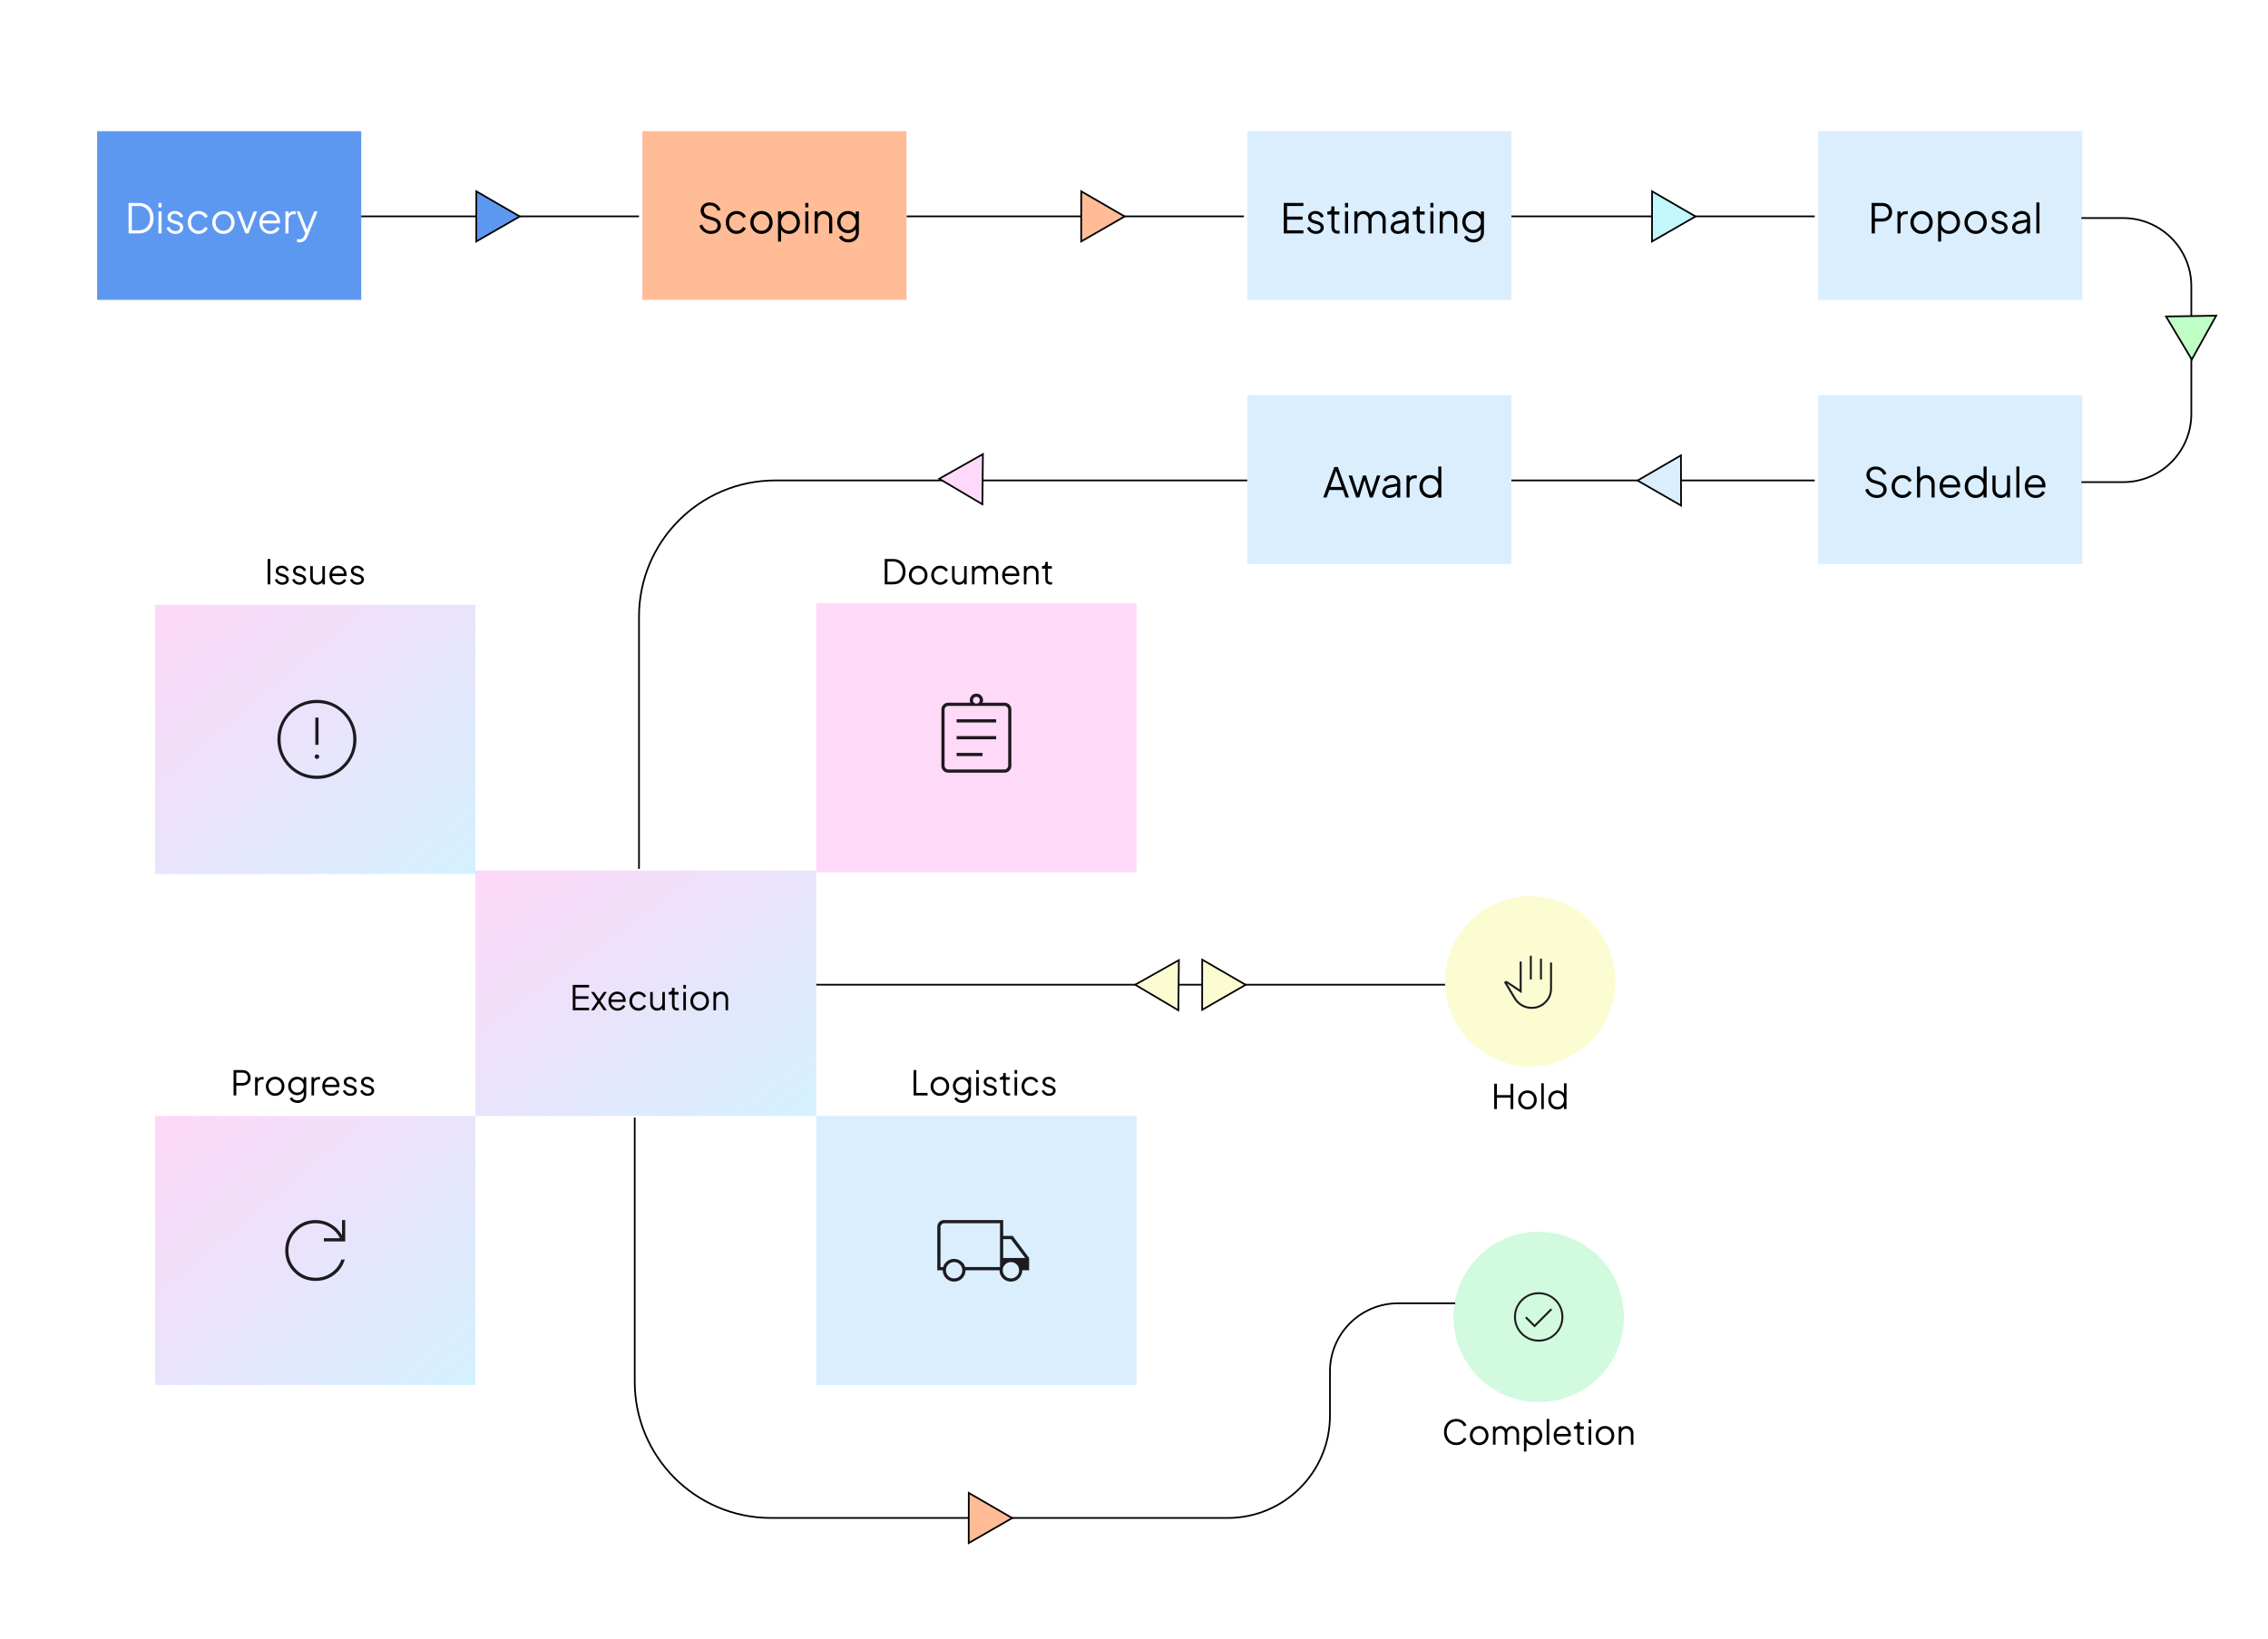 <svg width="1331" height="962" viewBox="0 0 1331 962" fill="none" xmlns="http://www.w3.org/2000/svg">
<rect width="1331" height="962" fill="white"/>
<path d="M177 127H375" stroke="black"/>
<path d="M532 127H730" stroke="black"/>
<path d="M867 127H1065" stroke="black"/>
<rect x="57" y="77" width="155" height="99" fill="#5D98F0"/>
<path d="M75.464 137V119.12H81.344C83.12 119.12 84.664 119.488 85.976 120.224C87.288 120.944 88.304 121.976 89.024 123.32C89.744 124.648 90.104 126.224 90.104 128.048C90.104 129.856 89.744 131.432 89.024 132.776C88.304 134.12 87.288 135.16 85.976 135.896C84.664 136.632 83.12 137 81.344 137H75.464ZM77.384 135.2H81.344C82.72 135.2 83.912 134.912 84.92 134.336C85.928 133.744 86.704 132.912 87.248 131.84C87.808 130.768 88.088 129.504 88.088 128.048C88.088 126.592 87.808 125.336 87.248 124.28C86.688 123.208 85.904 122.384 84.896 121.808C83.888 121.216 82.704 120.92 81.344 120.92H77.384V135.2ZM93.012 137V124.136H94.812V137H93.012ZM93.012 121.76V119.12H94.812V121.76H93.012ZM102.96 137.288C101.728 137.288 100.648 136.976 99.72 136.352C98.792 135.728 98.12 134.88 97.704 133.808L99.216 133.088C99.584 133.872 100.096 134.496 100.752 134.96C101.424 135.424 102.16 135.656 102.96 135.656C103.728 135.656 104.376 135.472 104.904 135.104C105.432 134.72 105.696 134.224 105.696 133.616C105.696 133.168 105.568 132.816 105.312 132.56C105.056 132.288 104.76 132.08 104.424 131.936C104.088 131.792 103.792 131.688 103.536 131.624L101.688 131.096C100.504 130.76 99.648 130.288 99.12 129.68C98.592 129.072 98.328 128.368 98.328 127.568C98.328 126.816 98.52 126.16 98.904 125.6C99.288 125.04 99.808 124.608 100.464 124.304C101.12 124 101.848 123.848 102.648 123.848C103.736 123.848 104.72 124.136 105.6 124.712C106.496 125.272 107.128 126.056 107.496 127.064L105.96 127.784C105.64 127.064 105.176 126.504 104.568 126.104C103.976 125.688 103.312 125.48 102.576 125.48C101.856 125.48 101.28 125.664 100.848 126.032C100.416 126.4 100.2 126.864 100.2 127.424C100.2 127.856 100.312 128.2 100.536 128.456C100.76 128.712 101.016 128.904 101.304 129.032C101.608 129.16 101.872 129.256 102.096 129.32L104.232 129.944C105.272 130.248 106.08 130.72 106.656 131.36C107.248 132 107.544 132.752 107.544 133.616C107.544 134.32 107.344 134.952 106.944 135.512C106.56 136.072 106.024 136.512 105.336 136.832C104.648 137.136 103.856 137.288 102.96 137.288ZM116.587 137.288C115.323 137.288 114.211 136.992 113.251 136.4C112.291 135.808 111.539 135.008 110.995 134C110.451 132.976 110.179 131.824 110.179 130.544C110.179 129.264 110.451 128.12 110.995 127.112C111.539 126.104 112.291 125.312 113.251 124.736C114.211 124.144 115.323 123.848 116.587 123.848C117.387 123.848 118.139 123.992 118.843 124.28C119.547 124.568 120.171 124.96 120.715 125.456C121.259 125.936 121.667 126.496 121.939 127.136L120.307 127.976C119.987 127.288 119.499 126.728 118.843 126.296C118.187 125.864 117.435 125.648 116.587 125.648C115.739 125.648 114.971 125.864 114.283 126.296C113.611 126.712 113.075 127.296 112.675 128.048C112.291 128.784 112.099 129.624 112.099 130.568C112.099 131.496 112.291 132.336 112.675 133.088C113.075 133.824 113.611 134.408 114.283 134.84C114.971 135.272 115.739 135.488 116.587 135.488C117.435 135.488 118.179 135.272 118.819 134.84C119.475 134.408 119.971 133.832 120.307 133.112L121.939 134C121.667 134.624 121.259 135.184 120.715 135.68C120.171 136.176 119.547 136.568 118.843 136.856C118.139 137.144 117.387 137.288 116.587 137.288ZM131.122 137.288C129.906 137.288 128.802 137 127.81 136.424C126.818 135.832 126.026 135.032 125.434 134.024C124.858 133 124.57 131.84 124.57 130.544C124.57 129.264 124.858 128.12 125.434 127.112C126.01 126.104 126.786 125.312 127.762 124.736C128.754 124.144 129.874 123.848 131.122 123.848C132.37 123.848 133.482 124.136 134.458 124.712C135.45 125.288 136.226 126.08 136.786 127.088C137.362 128.096 137.65 129.248 137.65 130.544C137.65 131.856 137.354 133.024 136.762 134.048C136.17 135.056 135.378 135.848 134.386 136.424C133.41 137 132.322 137.288 131.122 137.288ZM131.122 135.488C131.986 135.488 132.762 135.272 133.45 134.84C134.154 134.408 134.706 133.816 135.106 133.064C135.522 132.312 135.73 131.472 135.73 130.544C135.73 129.616 135.522 128.784 135.106 128.048C134.706 127.312 134.154 126.728 133.45 126.296C132.762 125.864 131.986 125.648 131.122 125.648C130.258 125.648 129.474 125.864 128.77 126.296C128.082 126.728 127.53 127.312 127.114 128.048C126.698 128.784 126.49 129.616 126.49 130.544C126.49 131.472 126.698 132.312 127.114 133.064C127.53 133.816 128.082 134.408 128.77 134.84C129.474 135.272 130.258 135.488 131.122 135.488ZM144.022 137L139.006 124.136H141.022L145.246 135.416H144.598L148.846 124.136H150.886L145.822 137H144.022ZM158.61 137.288C157.41 137.288 156.322 137 155.346 136.424C154.386 135.832 153.626 135.024 153.066 134C152.506 132.976 152.226 131.816 152.226 130.52C152.226 129.224 152.498 128.08 153.042 127.088C153.586 126.08 154.322 125.288 155.25 124.712C156.194 124.136 157.25 123.848 158.418 123.848C159.346 123.848 160.17 124.024 160.89 124.376C161.626 124.712 162.25 125.176 162.762 125.768C163.274 126.344 163.666 127 163.938 127.736C164.21 128.456 164.346 129.2 164.346 129.968C164.346 130.128 164.338 130.312 164.322 130.52C164.306 130.712 164.282 130.912 164.25 131.12H153.378V129.44H163.218L162.354 130.16C162.498 129.28 162.394 128.496 162.042 127.808C161.706 127.104 161.218 126.552 160.578 126.152C159.938 125.736 159.218 125.528 158.418 125.528C157.618 125.528 156.874 125.736 156.186 126.152C155.514 126.568 154.986 127.152 154.602 127.904C154.218 128.64 154.066 129.52 154.146 130.544C154.066 131.568 154.226 132.464 154.626 133.232C155.042 133.984 155.602 134.568 156.306 134.984C157.026 135.4 157.794 135.608 158.61 135.608C159.554 135.608 160.346 135.384 160.986 134.936C161.626 134.488 162.146 133.928 162.546 133.256L164.082 134.072C163.826 134.648 163.434 135.184 162.906 135.68C162.378 136.16 161.746 136.552 161.01 136.856C160.29 137.144 159.49 137.288 158.61 137.288ZM167.52 137V124.136H169.32V126.248L169.08 125.936C169.384 125.328 169.84 124.848 170.448 124.496C171.072 124.144 171.824 123.968 172.704 123.968H173.52V125.768H172.392C171.464 125.768 170.72 126.056 170.16 126.632C169.6 127.208 169.32 128.024 169.32 129.08V137H167.52ZM175.893 142.28C175.637 142.28 175.373 142.256 175.101 142.208C174.845 142.176 174.589 142.112 174.333 142.016V140.336C174.493 140.352 174.693 140.376 174.933 140.408C175.189 140.456 175.445 140.48 175.701 140.48C176.485 140.48 177.085 140.312 177.501 139.976C177.917 139.656 178.325 139.032 178.725 138.104L179.541 136.184L179.493 137.768L174.045 124.136H175.989L180.453 135.392H179.949L184.389 124.136H186.381L180.501 138.632C180.245 139.256 179.917 139.848 179.517 140.408C179.133 140.968 178.645 141.416 178.053 141.752C177.461 142.104 176.741 142.28 175.893 142.28Z" fill="white"/>
<rect x="377" y="77" width="155" height="99" fill="#FFBC96"/>
<path d="M417.249 137.288C416.113 137.288 415.081 137.072 414.153 136.64C413.225 136.208 412.441 135.632 411.801 134.912C411.161 134.176 410.705 133.368 410.433 132.488L412.161 131.84C412.577 133.056 413.225 133.984 414.105 134.624C414.985 135.248 416.033 135.56 417.249 135.56C418.017 135.56 418.689 135.44 419.265 135.2C419.857 134.944 420.313 134.592 420.633 134.144C420.953 133.696 421.113 133.176 421.113 132.584C421.113 131.704 420.873 131.024 420.393 130.544C419.913 130.064 419.225 129.696 418.329 129.44L415.113 128.48C413.849 128.112 412.873 127.496 412.185 126.632C411.513 125.768 411.177 124.784 411.177 123.68C411.177 122.736 411.409 121.904 411.873 121.184C412.337 120.448 412.969 119.872 413.769 119.456C414.585 119.04 415.505 118.832 416.529 118.832C417.601 118.832 418.561 119.032 419.409 119.432C420.273 119.816 421.001 120.328 421.593 120.968C422.185 121.608 422.609 122.32 422.865 123.104L421.185 123.776C420.801 122.72 420.201 121.92 419.385 121.376C418.585 120.832 417.641 120.56 416.553 120.56C415.865 120.56 415.257 120.68 414.729 120.92C414.217 121.16 413.817 121.504 413.529 121.952C413.241 122.4 413.097 122.928 413.097 123.536C413.097 124.272 413.329 124.936 413.793 125.528C414.257 126.104 414.969 126.536 415.929 126.824L418.761 127.664C420.169 128.08 421.233 128.68 421.953 129.464C422.673 130.248 423.033 131.232 423.033 132.416C423.033 133.376 422.785 134.224 422.289 134.96C421.809 135.68 421.129 136.248 420.249 136.664C419.385 137.08 418.385 137.288 417.249 137.288ZM432.357 137.288C431.093 137.288 429.981 136.992 429.021 136.4C428.061 135.808 427.309 135.008 426.765 134C426.221 132.976 425.949 131.824 425.949 130.544C425.949 129.264 426.221 128.12 426.765 127.112C427.309 126.104 428.061 125.312 429.021 124.736C429.981 124.144 431.093 123.848 432.357 123.848C433.157 123.848 433.909 123.992 434.613 124.28C435.317 124.568 435.941 124.96 436.485 125.456C437.029 125.936 437.437 126.496 437.709 127.136L436.077 127.976C435.757 127.288 435.269 126.728 434.613 126.296C433.957 125.864 433.205 125.648 432.357 125.648C431.509 125.648 430.741 125.864 430.053 126.296C429.381 126.712 428.845 127.296 428.445 128.048C428.061 128.784 427.869 129.624 427.869 130.568C427.869 131.496 428.061 132.336 428.445 133.088C428.845 133.824 429.381 134.408 430.053 134.84C430.741 135.272 431.509 135.488 432.357 135.488C433.205 135.488 433.949 135.272 434.589 134.84C435.245 134.408 435.741 133.832 436.077 133.112L437.709 134C437.437 134.624 437.029 135.184 436.485 135.68C435.941 136.176 435.317 136.568 434.613 136.856C433.909 137.144 433.157 137.288 432.357 137.288ZM446.892 137.288C445.676 137.288 444.572 137 443.58 136.424C442.588 135.832 441.796 135.032 441.204 134.024C440.628 133 440.34 131.84 440.34 130.544C440.34 129.264 440.628 128.12 441.204 127.112C441.78 126.104 442.556 125.312 443.532 124.736C444.524 124.144 445.644 123.848 446.892 123.848C448.14 123.848 449.252 124.136 450.228 124.712C451.22 125.288 451.996 126.08 452.556 127.088C453.132 128.096 453.42 129.248 453.42 130.544C453.42 131.856 453.124 133.024 452.532 134.048C451.94 135.056 451.148 135.848 450.156 136.424C449.18 137 448.092 137.288 446.892 137.288ZM446.892 135.488C447.756 135.488 448.532 135.272 449.22 134.84C449.924 134.408 450.476 133.816 450.876 133.064C451.292 132.312 451.5 131.472 451.5 130.544C451.5 129.616 451.292 128.784 450.876 128.048C450.476 127.312 449.924 126.728 449.22 126.296C448.532 125.864 447.756 125.648 446.892 125.648C446.028 125.648 445.244 125.864 444.54 126.296C443.852 126.728 443.3 127.312 442.884 128.048C442.468 128.784 442.26 129.616 442.26 130.544C442.26 131.472 442.468 132.312 442.884 133.064C443.3 133.816 443.852 134.408 444.54 134.84C445.244 135.272 446.028 135.488 446.892 135.488ZM456.594 141.8V124.136H458.394V127.016L458.106 126.512C458.618 125.696 459.298 125.048 460.146 124.568C461.01 124.088 461.994 123.848 463.098 123.848C464.314 123.848 465.394 124.144 466.338 124.736C467.298 125.312 468.05 126.104 468.594 127.112C469.154 128.12 469.434 129.272 469.434 130.568C469.434 131.848 469.154 133 468.594 134.024C468.05 135.032 467.298 135.832 466.338 136.424C465.394 137 464.314 137.288 463.098 137.288C461.994 137.288 460.994 137.04 460.098 136.544C459.218 136.032 458.554 135.312 458.106 134.384L458.394 134.12V141.8H456.594ZM463.002 135.488C463.866 135.488 464.634 135.272 465.306 134.84C465.994 134.408 466.53 133.824 466.914 133.088C467.314 132.336 467.514 131.496 467.514 130.568C467.514 129.624 467.314 128.784 466.914 128.048C466.53 127.312 465.994 126.728 465.306 126.296C464.634 125.864 463.866 125.648 463.002 125.648C462.138 125.648 461.354 125.864 460.65 126.296C459.962 126.728 459.41 127.32 458.994 128.072C458.594 128.808 458.394 129.64 458.394 130.568C458.394 131.496 458.594 132.336 458.994 133.088C459.41 133.824 459.962 134.408 460.65 134.84C461.354 135.272 462.138 135.488 463.002 135.488ZM472.602 137V124.136H474.402V137H472.602ZM472.602 121.76V119.12H474.402V121.76H472.602ZM478.086 137V124.136H479.886V126.632L479.478 126.536C479.798 125.704 480.318 125.048 481.038 124.568C481.774 124.088 482.622 123.848 483.582 123.848C484.494 123.848 485.31 124.056 486.03 124.472C486.766 124.888 487.342 125.464 487.758 126.2C488.19 126.92 488.406 127.736 488.406 128.648V137H486.606V129.344C486.606 128.56 486.462 127.896 486.174 127.352C485.902 126.808 485.51 126.392 484.998 126.104C484.502 125.8 483.926 125.648 483.27 125.648C482.614 125.648 482.03 125.8 481.518 126.104C481.006 126.392 480.606 126.816 480.318 127.376C480.03 127.92 479.886 128.576 479.886 129.344V137H478.086ZM497.94 142.28C497.06 142.28 496.244 142.144 495.492 141.872C494.756 141.6 494.116 141.224 493.572 140.744C493.044 140.28 492.636 139.736 492.348 139.112L494.004 138.224C494.26 138.832 494.716 139.36 495.372 139.808C496.028 140.256 496.868 140.48 497.892 140.48C498.676 140.48 499.396 140.328 500.052 140.024C500.708 139.72 501.236 139.272 501.636 138.68C502.036 138.088 502.236 137.36 502.236 136.496V133.64L502.524 133.904C502.076 134.832 501.412 135.552 500.532 136.064C499.652 136.56 498.692 136.808 497.652 136.808C496.452 136.808 495.372 136.52 494.412 135.944C493.452 135.368 492.692 134.592 492.132 133.616C491.588 132.624 491.316 131.528 491.316 130.328C491.316 129.112 491.588 128.016 492.132 127.04C492.692 126.064 493.444 125.288 494.388 124.712C495.348 124.136 496.436 123.848 497.652 123.848C498.692 123.848 499.636 124.088 500.484 124.568C501.348 125.048 502.028 125.696 502.524 126.512L502.236 127.016V124.136H504.036V136.496C504.036 137.6 503.772 138.584 503.244 139.448C502.732 140.328 502.012 141.016 501.084 141.512C500.172 142.024 499.124 142.28 497.94 142.28ZM497.748 135.008C498.58 135.008 499.332 134.8 500.004 134.384C500.676 133.952 501.212 133.384 501.612 132.68C502.028 131.96 502.236 131.176 502.236 130.328C502.236 129.48 502.028 128.704 501.612 128C501.212 127.28 500.676 126.712 500.004 126.296C499.332 125.864 498.58 125.648 497.748 125.648C496.9 125.648 496.132 125.864 495.444 126.296C494.756 126.712 494.212 127.272 493.812 127.976C493.428 128.68 493.236 129.464 493.236 130.328C493.236 131.176 493.428 131.96 493.812 132.68C494.212 133.384 494.748 133.952 495.42 134.384C496.108 134.8 496.884 135.008 497.748 135.008Z" fill="black"/>
<rect x="732" y="77" width="155" height="99" fill="#DAEEFE"/>
<path d="M753.397 137V119.12H764.917V120.92H755.317V127.136H764.437V128.936H755.317V135.2H764.917V137H753.397ZM772.292 137.288C771.06 137.288 769.98 136.976 769.052 136.352C768.124 135.728 767.452 134.88 767.036 133.808L768.548 133.088C768.916 133.872 769.428 134.496 770.084 134.96C770.756 135.424 771.492 135.656 772.292 135.656C773.06 135.656 773.708 135.472 774.236 135.104C774.764 134.72 775.028 134.224 775.028 133.616C775.028 133.168 774.9 132.816 774.644 132.56C774.388 132.288 774.092 132.08 773.756 131.936C773.42 131.792 773.124 131.688 772.868 131.624L771.02 131.096C769.836 130.76 768.98 130.288 768.452 129.68C767.924 129.072 767.66 128.368 767.66 127.568C767.66 126.816 767.852 126.16 768.236 125.6C768.62 125.04 769.14 124.608 769.796 124.304C770.452 124 771.18 123.848 771.98 123.848C773.068 123.848 774.052 124.136 774.932 124.712C775.828 125.272 776.46 126.056 776.828 127.064L775.292 127.784C774.972 127.064 774.508 126.504 773.9 126.104C773.308 125.688 772.644 125.48 771.908 125.48C771.188 125.48 770.612 125.664 770.18 126.032C769.748 126.4 769.532 126.864 769.532 127.424C769.532 127.856 769.644 128.2 769.868 128.456C770.092 128.712 770.348 128.904 770.636 129.032C770.94 129.16 771.204 129.256 771.428 129.32L773.564 129.944C774.604 130.248 775.412 130.72 775.988 131.36C776.58 132 776.876 132.752 776.876 133.616C776.876 134.32 776.676 134.952 776.276 135.512C775.892 136.072 775.356 136.512 774.668 136.832C773.98 137.136 773.188 137.288 772.292 137.288ZM784.959 137.144C783.807 137.144 782.919 136.808 782.295 136.136C781.671 135.464 781.359 134.504 781.359 133.256V125.936H778.983V124.136H779.583C780.127 124.136 780.559 123.96 780.879 123.608C781.199 123.24 781.359 122.784 781.359 122.24V121.16H783.159V124.136H785.991V125.936H783.159V133.256C783.159 133.688 783.223 134.072 783.351 134.408C783.479 134.728 783.695 134.984 783.999 135.176C784.319 135.368 784.743 135.464 785.271 135.464C785.399 135.464 785.551 135.456 785.727 135.44C785.903 135.424 786.055 135.408 786.183 135.392V137C785.991 137.048 785.775 137.08 785.535 137.096C785.295 137.128 785.103 137.144 784.959 137.144ZM789.344 137V124.136H791.144V137H789.344ZM789.344 121.76V119.12H791.144V121.76H789.344ZM794.828 137V124.136H796.628V126.584L796.34 126.224C796.692 125.472 797.212 124.888 797.9 124.472C798.604 124.056 799.372 123.848 800.204 123.848C801.196 123.848 802.092 124.128 802.892 124.688C803.692 125.248 804.26 125.976 804.596 126.872L804.092 126.896C804.412 125.904 804.964 125.152 805.748 124.64C806.548 124.112 807.428 123.848 808.388 123.848C809.252 123.848 810.044 124.056 810.764 124.472C811.5 124.888 812.084 125.464 812.516 126.2C812.964 126.92 813.188 127.736 813.188 128.648V137H811.388V129.344C811.388 128.56 811.244 127.896 810.956 127.352C810.684 126.808 810.308 126.392 809.828 126.104C809.348 125.8 808.796 125.648 808.172 125.648C807.564 125.648 807.012 125.8 806.516 126.104C806.02 126.392 805.628 126.816 805.34 127.376C805.052 127.92 804.908 128.576 804.908 129.344V137H803.108V129.344C803.108 128.56 802.964 127.896 802.676 127.352C802.404 126.808 802.028 126.392 801.548 126.104C801.068 125.8 800.516 125.648 799.892 125.648C799.268 125.648 798.708 125.8 798.212 126.104C797.732 126.392 797.348 126.816 797.06 127.376C796.772 127.92 796.628 128.576 796.628 129.344V137H794.828ZM820.345 137.288C819.529 137.288 818.801 137.136 818.161 136.832C817.521 136.512 817.017 136.08 816.649 135.536C816.281 134.992 816.097 134.368 816.097 133.664C816.097 132.992 816.241 132.384 816.529 131.84C816.817 131.28 817.265 130.808 817.873 130.424C818.481 130.04 819.257 129.768 820.201 129.608L825.241 128.768V130.4L820.633 131.168C819.705 131.328 819.033 131.624 818.617 132.056C818.217 132.488 818.017 133 818.017 133.592C818.017 134.168 818.241 134.656 818.689 135.056C819.153 135.456 819.745 135.656 820.465 135.656C821.345 135.656 822.113 135.472 822.769 135.104C823.425 134.72 823.937 134.208 824.305 133.568C824.673 132.928 824.857 132.216 824.857 131.432V128.168C824.857 127.4 824.577 126.776 824.017 126.296C823.457 125.816 822.729 125.576 821.833 125.576C821.049 125.576 820.361 125.776 819.769 126.176C819.177 126.56 818.737 127.064 818.449 127.688L816.817 126.8C817.057 126.256 817.433 125.76 817.945 125.312C818.473 124.864 819.073 124.512 819.745 124.256C820.417 123.984 821.113 123.848 821.833 123.848C822.777 123.848 823.609 124.032 824.329 124.4C825.065 124.768 825.633 125.28 826.033 125.936C826.449 126.576 826.657 127.32 826.657 128.168V137H824.857V134.432L825.121 134.696C824.897 135.176 824.545 135.616 824.065 136.016C823.601 136.4 823.049 136.712 822.409 136.952C821.785 137.176 821.097 137.288 820.345 137.288ZM835.045 137.144C833.893 137.144 833.005 136.808 832.381 136.136C831.757 135.464 831.445 134.504 831.445 133.256V125.936H829.069V124.136H829.669C830.213 124.136 830.645 123.96 830.965 123.608C831.285 123.24 831.445 122.784 831.445 122.24V121.16H833.245V124.136H836.077V125.936H833.245V133.256C833.245 133.688 833.309 134.072 833.437 134.408C833.565 134.728 833.781 134.984 834.085 135.176C834.405 135.368 834.829 135.464 835.357 135.464C835.485 135.464 835.637 135.456 835.813 135.44C835.989 135.424 836.141 135.408 836.269 135.392V137C836.077 137.048 835.861 137.08 835.621 137.096C835.381 137.128 835.189 137.144 835.045 137.144ZM839.43 137V124.136H841.23V137H839.43ZM839.43 121.76V119.12H841.23V121.76H839.43ZM844.914 137V124.136H846.714V126.632L846.306 126.536C846.626 125.704 847.146 125.048 847.866 124.568C848.602 124.088 849.45 123.848 850.41 123.848C851.322 123.848 852.138 124.056 852.858 124.472C853.594 124.888 854.17 125.464 854.586 126.2C855.018 126.92 855.234 127.736 855.234 128.648V137H853.434V129.344C853.434 128.56 853.29 127.896 853.002 127.352C852.73 126.808 852.338 126.392 851.826 126.104C851.33 125.8 850.754 125.648 850.098 125.648C849.442 125.648 848.858 125.8 848.346 126.104C847.834 126.392 847.434 126.816 847.146 127.376C846.858 127.92 846.714 128.576 846.714 129.344V137H844.914ZM864.768 142.28C863.888 142.28 863.072 142.144 862.32 141.872C861.584 141.6 860.944 141.224 860.4 140.744C859.872 140.28 859.464 139.736 859.176 139.112L860.832 138.224C861.088 138.832 861.544 139.36 862.2 139.808C862.856 140.256 863.696 140.48 864.72 140.48C865.504 140.48 866.224 140.328 866.88 140.024C867.536 139.72 868.064 139.272 868.464 138.68C868.864 138.088 869.064 137.36 869.064 136.496V133.64L869.352 133.904C868.904 134.832 868.24 135.552 867.36 136.064C866.48 136.56 865.52 136.808 864.48 136.808C863.28 136.808 862.2 136.52 861.24 135.944C860.28 135.368 859.52 134.592 858.96 133.616C858.416 132.624 858.144 131.528 858.144 130.328C858.144 129.112 858.416 128.016 858.96 127.04C859.52 126.064 860.272 125.288 861.216 124.712C862.176 124.136 863.264 123.848 864.48 123.848C865.52 123.848 866.464 124.088 867.312 124.568C868.176 125.048 868.856 125.696 869.352 126.512L869.064 127.016V124.136H870.864V136.496C870.864 137.6 870.6 138.584 870.072 139.448C869.56 140.328 868.84 141.016 867.912 141.512C867 142.024 865.952 142.28 864.768 142.28ZM864.576 135.008C865.408 135.008 866.16 134.8 866.832 134.384C867.504 133.952 868.04 133.384 868.44 132.68C868.856 131.96 869.064 131.176 869.064 130.328C869.064 129.48 868.856 128.704 868.44 128C868.04 127.28 867.504 126.712 866.832 126.296C866.16 125.864 865.408 125.648 864.576 125.648C863.728 125.648 862.96 125.864 862.272 126.296C861.584 126.712 861.04 127.272 860.64 127.976C860.256 128.68 860.064 129.464 860.064 130.328C860.064 131.176 860.256 131.96 860.64 132.68C861.04 133.384 861.576 133.952 862.248 134.384C862.936 134.8 863.712 135.008 864.576 135.008Z" fill="black"/>
<rect x="1067" y="77" width="155" height="99" fill="#DAEEFE"/>
<path d="M1098.4 137V119.12H1104.55C1105.71 119.12 1106.74 119.352 1107.62 119.816C1108.5 120.264 1109.18 120.904 1109.66 121.736C1110.15 122.552 1110.4 123.504 1110.4 124.592C1110.4 125.68 1110.15 126.632 1109.66 127.448C1109.18 128.264 1108.5 128.904 1107.62 129.368C1106.75 129.816 1105.73 130.04 1104.55 130.04H1100.32V137H1098.4ZM1100.32 128.24H1104.64C1105.41 128.24 1106.08 128.096 1106.66 127.808C1107.23 127.504 1107.68 127.08 1108 126.536C1108.32 125.976 1108.48 125.32 1108.48 124.568C1108.48 123.816 1108.32 123.168 1108 122.624C1107.68 122.08 1107.23 121.664 1106.66 121.376C1106.08 121.072 1105.41 120.92 1104.64 120.92H1100.32V128.24ZM1113.56 137V124.136H1115.36V126.248L1115.12 125.936C1115.42 125.328 1115.88 124.848 1116.49 124.496C1117.11 124.144 1117.86 123.968 1118.74 123.968H1119.56V125.768H1118.43C1117.5 125.768 1116.76 126.056 1116.2 126.632C1115.64 127.208 1115.36 128.024 1115.36 129.08V137H1113.56ZM1127.69 137.288C1126.48 137.288 1125.37 137 1124.38 136.424C1123.39 135.832 1122.6 135.032 1122 134.024C1121.43 133 1121.14 131.84 1121.14 130.544C1121.14 129.264 1121.43 128.12 1122 127.112C1122.58 126.104 1123.36 125.312 1124.33 124.736C1125.32 124.144 1126.44 123.848 1127.69 123.848C1128.94 123.848 1130.05 124.136 1131.03 124.712C1132.02 125.288 1132.8 126.08 1133.36 127.088C1133.93 128.096 1134.22 129.248 1134.22 130.544C1134.22 131.856 1133.92 133.024 1133.33 134.048C1132.74 135.056 1131.95 135.848 1130.96 136.424C1129.98 137 1128.89 137.288 1127.69 137.288ZM1127.69 135.488C1128.56 135.488 1129.33 135.272 1130.02 134.84C1130.72 134.408 1131.28 133.816 1131.68 133.064C1132.09 132.312 1132.3 131.472 1132.3 130.544C1132.3 129.616 1132.09 128.784 1131.68 128.048C1131.28 127.312 1130.72 126.728 1130.02 126.296C1129.33 125.864 1128.56 125.648 1127.69 125.648C1126.83 125.648 1126.04 125.864 1125.34 126.296C1124.65 126.728 1124.1 127.312 1123.68 128.048C1123.27 128.784 1123.06 129.616 1123.06 130.544C1123.06 131.472 1123.27 132.312 1123.68 133.064C1124.1 133.816 1124.65 134.408 1125.34 134.84C1126.04 135.272 1126.83 135.488 1127.69 135.488ZM1137.39 141.8V124.136H1139.19V127.016L1138.91 126.512C1139.42 125.696 1140.1 125.048 1140.95 124.568C1141.81 124.088 1142.79 123.848 1143.9 123.848C1145.11 123.848 1146.19 124.144 1147.14 124.736C1148.1 125.312 1148.85 126.104 1149.39 127.112C1149.95 128.12 1150.23 129.272 1150.23 130.568C1150.23 131.848 1149.95 133 1149.39 134.024C1148.85 135.032 1148.1 135.832 1147.14 136.424C1146.19 137 1145.11 137.288 1143.9 137.288C1142.79 137.288 1141.79 137.04 1140.9 136.544C1140.02 136.032 1139.35 135.312 1138.91 134.384L1139.19 134.12V141.8H1137.39ZM1143.8 135.488C1144.67 135.488 1145.43 135.272 1146.11 134.84C1146.79 134.408 1147.33 133.824 1147.71 133.088C1148.11 132.336 1148.31 131.496 1148.31 130.568C1148.31 129.624 1148.11 128.784 1147.71 128.048C1147.33 127.312 1146.79 126.728 1146.11 126.296C1145.43 125.864 1144.67 125.648 1143.8 125.648C1142.94 125.648 1142.15 125.864 1141.45 126.296C1140.76 126.728 1140.21 127.32 1139.79 128.072C1139.39 128.808 1139.19 129.64 1139.19 130.568C1139.19 131.496 1139.39 132.336 1139.79 133.088C1140.21 133.824 1140.76 134.408 1141.45 134.84C1142.15 135.272 1142.94 135.488 1143.8 135.488ZM1159.43 137.288C1158.21 137.288 1157.11 137 1156.11 136.424C1155.12 135.832 1154.33 135.032 1153.74 134.024C1153.16 133 1152.87 131.84 1152.87 130.544C1152.87 129.264 1153.16 128.12 1153.74 127.112C1154.31 126.104 1155.09 125.312 1156.07 124.736C1157.06 124.144 1158.18 123.848 1159.43 123.848C1160.67 123.848 1161.79 124.136 1162.76 124.712C1163.75 125.288 1164.53 126.08 1165.09 127.088C1165.67 128.096 1165.95 129.248 1165.95 130.544C1165.95 131.856 1165.66 133.024 1165.07 134.048C1164.47 135.056 1163.68 135.848 1162.69 136.424C1161.71 137 1160.63 137.288 1159.43 137.288ZM1159.43 135.488C1160.29 135.488 1161.07 135.272 1161.75 134.84C1162.46 134.408 1163.01 133.816 1163.41 133.064C1163.83 132.312 1164.03 131.472 1164.03 130.544C1164.03 129.616 1163.83 128.784 1163.41 128.048C1163.01 127.312 1162.46 126.728 1161.75 126.296C1161.07 125.864 1160.29 125.648 1159.43 125.648C1158.56 125.648 1157.78 125.864 1157.07 126.296C1156.39 126.728 1155.83 127.312 1155.42 128.048C1155 128.784 1154.79 129.616 1154.79 130.544C1154.79 131.472 1155 132.312 1155.42 133.064C1155.83 133.816 1156.39 134.408 1157.07 134.84C1157.78 135.272 1158.56 135.488 1159.43 135.488ZM1173.59 137.288C1172.36 137.288 1171.28 136.976 1170.35 136.352C1169.43 135.728 1168.75 134.88 1168.34 133.808L1169.85 133.088C1170.22 133.872 1170.73 134.496 1171.39 134.96C1172.06 135.424 1172.79 135.656 1173.59 135.656C1174.36 135.656 1175.01 135.472 1175.54 135.104C1176.07 134.72 1176.33 134.224 1176.33 133.616C1176.33 133.168 1176.2 132.816 1175.95 132.56C1175.69 132.288 1175.39 132.08 1175.06 131.936C1174.72 131.792 1174.43 131.688 1174.17 131.624L1172.32 131.096C1171.14 130.76 1170.28 130.288 1169.75 129.68C1169.23 129.072 1168.96 128.368 1168.96 127.568C1168.96 126.816 1169.15 126.16 1169.54 125.6C1169.92 125.04 1170.44 124.608 1171.1 124.304C1171.75 124 1172.48 123.848 1173.28 123.848C1174.37 123.848 1175.35 124.136 1176.23 124.712C1177.13 125.272 1177.76 126.056 1178.13 127.064L1176.59 127.784C1176.27 127.064 1175.81 126.504 1175.2 126.104C1174.61 125.688 1173.95 125.48 1173.21 125.48C1172.49 125.48 1171.91 125.664 1171.48 126.032C1171.05 126.4 1170.83 126.864 1170.83 127.424C1170.83 127.856 1170.95 128.2 1171.17 128.456C1171.39 128.712 1171.65 128.904 1171.94 129.032C1172.24 129.16 1172.51 129.256 1172.73 129.32L1174.87 129.944C1175.91 130.248 1176.71 130.72 1177.29 131.36C1177.88 132 1178.18 132.752 1178.18 133.616C1178.18 134.32 1177.98 134.952 1177.58 135.512C1177.19 136.072 1176.66 136.512 1175.97 136.832C1175.28 137.136 1174.49 137.288 1173.59 137.288ZM1185.06 137.288C1184.24 137.288 1183.52 137.136 1182.88 136.832C1182.24 136.512 1181.73 136.08 1181.36 135.536C1181 134.992 1180.81 134.368 1180.81 133.664C1180.81 132.992 1180.96 132.384 1181.24 131.84C1181.53 131.28 1181.98 130.808 1182.59 130.424C1183.2 130.04 1183.97 129.768 1184.92 129.608L1189.96 128.768V130.4L1185.35 131.168C1184.42 131.328 1183.75 131.624 1183.33 132.056C1182.93 132.488 1182.73 133 1182.73 133.592C1182.73 134.168 1182.96 134.656 1183.4 135.056C1183.87 135.456 1184.46 135.656 1185.18 135.656C1186.06 135.656 1186.83 135.472 1187.48 135.104C1188.14 134.72 1188.65 134.208 1189.02 133.568C1189.39 132.928 1189.57 132.216 1189.57 131.432V128.168C1189.57 127.4 1189.29 126.776 1188.73 126.296C1188.17 125.816 1187.44 125.576 1186.55 125.576C1185.76 125.576 1185.08 125.776 1184.48 126.176C1183.89 126.56 1183.45 127.064 1183.16 127.688L1181.53 126.8C1181.77 126.256 1182.15 125.76 1182.66 125.312C1183.19 124.864 1183.79 124.512 1184.46 124.256C1185.13 123.984 1185.83 123.848 1186.55 123.848C1187.49 123.848 1188.32 124.032 1189.04 124.4C1189.78 124.768 1190.35 125.28 1190.75 125.936C1191.16 126.576 1191.37 127.32 1191.37 128.168V137H1189.57V134.432L1189.84 134.696C1189.61 135.176 1189.26 135.616 1188.78 136.016C1188.32 136.4 1187.76 136.712 1187.12 136.952C1186.5 137.176 1185.81 137.288 1185.06 137.288ZM1195.07 137V118.832H1196.87V137H1195.07Z" fill="black"/>
<path d="M279.535 112.294L305.018 127.057L279.501 141.739L279.535 112.294Z" fill="#5D98F0" stroke="black"/>
<path d="M634.535 112.294L660.018 127.057L634.501 141.739L634.535 112.294Z" fill="#FFBC96" stroke="black"/>
<path d="M969.535 112.294L995.018 127.057L969.501 141.739L969.535 112.294Z" fill="#C2F8FB" stroke="black"/>
<path d="M867 282H1065" stroke="black"/>
<path d="M732 282H455C410.817 282 375 317.817 375 362V510" stroke="black"/>
<rect x="1067" y="232" width="155" height="99" fill="#DAEEFE"/>
<path d="M1101.41 292.288C1100.28 292.288 1099.25 292.072 1098.32 291.64C1097.39 291.208 1096.61 290.632 1095.97 289.912C1095.33 289.176 1094.87 288.368 1094.6 287.488L1096.33 286.84C1096.74 288.056 1097.39 288.984 1098.27 289.624C1099.15 290.248 1100.2 290.56 1101.41 290.56C1102.18 290.56 1102.85 290.44 1103.43 290.2C1104.02 289.944 1104.48 289.592 1104.8 289.144C1105.12 288.696 1105.28 288.176 1105.28 287.584C1105.28 286.704 1105.04 286.024 1104.56 285.544C1104.08 285.064 1103.39 284.696 1102.49 284.44L1099.28 283.48C1098.01 283.112 1097.04 282.496 1096.35 281.632C1095.68 280.768 1095.34 279.784 1095.34 278.68C1095.34 277.736 1095.57 276.904 1096.04 276.184C1096.5 275.448 1097.13 274.872 1097.93 274.456C1098.75 274.04 1099.67 273.832 1100.69 273.832C1101.77 273.832 1102.73 274.032 1103.57 274.432C1104.44 274.816 1105.17 275.328 1105.76 275.968C1106.35 276.608 1106.77 277.32 1107.03 278.104L1105.35 278.776C1104.97 277.72 1104.37 276.92 1103.55 276.376C1102.75 275.832 1101.81 275.56 1100.72 275.56C1100.03 275.56 1099.42 275.68 1098.89 275.92C1098.38 276.16 1097.98 276.504 1097.69 276.952C1097.41 277.4 1097.26 277.928 1097.26 278.536C1097.26 279.272 1097.49 279.936 1097.96 280.528C1098.42 281.104 1099.13 281.536 1100.09 281.824L1102.93 282.664C1104.33 283.08 1105.4 283.68 1106.12 284.464C1106.84 285.248 1107.2 286.232 1107.2 287.416C1107.2 288.376 1106.95 289.224 1106.45 289.96C1105.97 290.68 1105.29 291.248 1104.41 291.664C1103.55 292.08 1102.55 292.288 1101.41 292.288ZM1116.52 292.288C1115.26 292.288 1114.14 291.992 1113.18 291.4C1112.22 290.808 1111.47 290.008 1110.93 289C1110.38 287.976 1110.11 286.824 1110.11 285.544C1110.11 284.264 1110.38 283.12 1110.93 282.112C1111.47 281.104 1112.22 280.312 1113.18 279.736C1114.14 279.144 1115.26 278.848 1116.52 278.848C1117.32 278.848 1118.07 278.992 1118.78 279.28C1119.48 279.568 1120.1 279.96 1120.65 280.456C1121.19 280.936 1121.6 281.496 1121.87 282.136L1120.24 282.976C1119.92 282.288 1119.43 281.728 1118.78 281.296C1118.12 280.864 1117.37 280.648 1116.52 280.648C1115.67 280.648 1114.9 280.864 1114.22 281.296C1113.54 281.712 1113.01 282.296 1112.61 283.048C1112.22 283.784 1112.03 284.624 1112.03 285.568C1112.03 286.496 1112.22 287.336 1112.61 288.088C1113.01 288.824 1113.54 289.408 1114.22 289.84C1114.9 290.272 1115.67 290.488 1116.52 290.488C1117.37 290.488 1118.11 290.272 1118.75 289.84C1119.41 289.408 1119.9 288.832 1120.24 288.112L1121.87 289C1121.6 289.624 1121.19 290.184 1120.65 290.68C1120.1 291.176 1119.48 291.568 1118.78 291.856C1118.07 292.144 1117.32 292.288 1116.52 292.288ZM1125.03 292V273.832H1126.83V281.632L1126.42 281.536C1126.74 280.704 1127.26 280.048 1127.98 279.568C1128.72 279.088 1129.57 278.848 1130.53 278.848C1131.44 278.848 1132.26 279.056 1132.98 279.472C1133.71 279.888 1134.29 280.464 1134.7 281.2C1135.14 281.92 1135.35 282.736 1135.35 283.648V292H1133.55V284.344C1133.55 283.56 1133.41 282.896 1133.12 282.352C1132.83 281.808 1132.43 281.392 1131.92 281.104C1131.42 280.8 1130.86 280.648 1130.22 280.648C1129.58 280.648 1129 280.8 1128.49 281.104C1127.98 281.392 1127.57 281.816 1127.26 282.376C1126.98 282.92 1126.83 283.576 1126.83 284.344V292H1125.03ZM1144.65 292.288C1143.45 292.288 1142.36 292 1141.38 291.424C1140.42 290.832 1139.66 290.024 1139.1 289C1138.54 287.976 1138.26 286.816 1138.26 285.52C1138.26 284.224 1138.53 283.08 1139.08 282.088C1139.62 281.08 1140.36 280.288 1141.29 279.712C1142.23 279.136 1143.29 278.848 1144.45 278.848C1145.38 278.848 1146.21 279.024 1146.93 279.376C1147.66 279.712 1148.29 280.176 1148.8 280.768C1149.31 281.344 1149.7 282 1149.97 282.736C1150.25 283.456 1150.38 284.2 1150.38 284.968C1150.38 285.128 1150.37 285.312 1150.36 285.52C1150.34 285.712 1150.32 285.912 1150.29 286.12H1139.41V284.44H1149.25L1148.39 285.16C1148.53 284.28 1148.43 283.496 1148.08 282.808C1147.74 282.104 1147.25 281.552 1146.61 281.152C1145.97 280.736 1145.25 280.528 1144.45 280.528C1143.65 280.528 1142.91 280.736 1142.22 281.152C1141.55 281.568 1141.02 282.152 1140.64 282.904C1140.25 283.64 1140.1 284.52 1140.18 285.544C1140.1 286.568 1140.26 287.464 1140.66 288.232C1141.08 288.984 1141.64 289.568 1142.34 289.984C1143.06 290.4 1143.83 290.608 1144.65 290.608C1145.59 290.608 1146.38 290.384 1147.02 289.936C1147.66 289.488 1148.18 288.928 1148.58 288.256L1150.12 289.072C1149.86 289.648 1149.47 290.184 1148.94 290.68C1148.41 291.16 1147.78 291.552 1147.05 291.856C1146.33 292.144 1145.53 292.288 1144.65 292.288ZM1159.36 292.288C1158.16 292.288 1157.08 292 1156.12 291.424C1155.16 290.832 1154.4 290.032 1153.84 289.024C1153.3 288 1153.03 286.848 1153.03 285.568C1153.03 284.272 1153.3 283.12 1153.84 282.112C1154.4 281.104 1155.16 280.312 1156.1 279.736C1157.06 279.144 1158.15 278.848 1159.36 278.848C1160.47 278.848 1161.45 279.088 1162.32 279.568C1163.18 280.048 1163.86 280.696 1164.36 281.512L1164.07 282.016V273.832H1165.87V292H1164.07V289.12L1164.36 289.384C1163.91 290.312 1163.24 291.032 1162.34 291.544C1161.46 292.04 1160.47 292.288 1159.36 292.288ZM1159.46 290.488C1160.32 290.488 1161.1 290.272 1161.79 289.84C1162.49 289.408 1163.04 288.824 1163.44 288.088C1163.86 287.336 1164.07 286.496 1164.07 285.568C1164.07 284.64 1163.86 283.808 1163.44 283.072C1163.04 282.32 1162.49 281.728 1161.79 281.296C1161.1 280.864 1160.32 280.648 1159.46 280.648C1158.61 280.648 1157.84 280.864 1157.16 281.296C1156.47 281.728 1155.92 282.312 1155.52 283.048C1155.14 283.784 1154.95 284.624 1154.95 285.568C1154.95 286.496 1155.14 287.336 1155.52 288.088C1155.92 288.824 1156.46 289.408 1157.13 289.84C1157.82 290.272 1158.6 290.488 1159.46 290.488ZM1174.12 292.288C1173.23 292.288 1172.41 292.08 1171.67 291.664C1170.94 291.232 1170.35 290.64 1169.92 289.888C1169.51 289.12 1169.3 288.24 1169.3 287.248V279.136H1171.1V287.032C1171.1 287.72 1171.23 288.328 1171.51 288.856C1171.79 289.368 1172.19 289.768 1172.68 290.056C1173.19 290.344 1173.78 290.488 1174.43 290.488C1175.09 290.488 1175.67 290.344 1176.19 290.056C1176.7 289.752 1177.1 289.328 1177.39 288.784C1177.67 288.224 1177.82 287.56 1177.82 286.792V279.136H1179.62V292H1177.82V289.504L1178.23 289.6C1177.92 290.432 1177.4 291.088 1176.67 291.568C1175.93 292.048 1175.08 292.288 1174.12 292.288ZM1183.32 292V273.832H1185.12V292H1183.32ZM1194.66 292.288C1193.46 292.288 1192.37 292 1191.4 291.424C1190.44 290.832 1189.68 290.024 1189.12 289C1188.56 287.976 1188.28 286.816 1188.28 285.52C1188.28 284.224 1188.55 283.08 1189.09 282.088C1189.64 281.08 1190.37 280.288 1191.3 279.712C1192.25 279.136 1193.3 278.848 1194.47 278.848C1195.4 278.848 1196.22 279.024 1196.94 279.376C1197.68 279.712 1198.3 280.176 1198.81 280.768C1199.33 281.344 1199.72 282 1199.99 282.736C1200.26 283.456 1200.4 284.2 1200.4 284.968C1200.4 285.128 1200.39 285.312 1200.37 285.52C1200.36 285.712 1200.33 285.912 1200.3 286.12H1189.43V284.44H1199.27L1198.41 285.16C1198.55 284.28 1198.45 283.496 1198.09 282.808C1197.76 282.104 1197.27 281.552 1196.63 281.152C1195.99 280.736 1195.27 280.528 1194.47 280.528C1193.67 280.528 1192.93 280.736 1192.24 281.152C1191.57 281.568 1191.04 282.152 1190.65 282.904C1190.27 283.64 1190.12 284.52 1190.2 285.544C1190.12 286.568 1190.28 287.464 1190.68 288.232C1191.09 288.984 1191.65 289.568 1192.36 289.984C1193.08 290.4 1193.85 290.608 1194.66 290.608C1195.61 290.608 1196.4 290.384 1197.04 289.936C1197.68 289.488 1198.2 288.928 1198.6 288.256L1200.13 289.072C1199.88 289.648 1199.49 290.184 1198.96 290.68C1198.43 291.16 1197.8 291.552 1197.06 291.856C1196.34 292.144 1195.54 292.288 1194.66 292.288Z" fill="black"/>
<rect x="732" y="232" width="155" height="99" fill="#DAEEFE"/>
<path d="M776.545 292L783.073 274.12H785.137L791.665 292H789.649L788.113 287.632H780.121L778.561 292H776.545ZM780.745 285.832H787.441L783.817 275.56H784.393L780.745 285.832ZM795.891 292L791.475 279.136H793.515L797.163 290.392H796.443L799.875 279.136H801.675L805.107 290.392H804.387L808.059 279.136H810.075L805.659 292H803.859L800.523 280.984H801.027L797.691 292H795.891ZM815.435 292.288C814.619 292.288 813.891 292.136 813.251 291.832C812.611 291.512 812.107 291.08 811.739 290.536C811.371 289.992 811.187 289.368 811.187 288.664C811.187 287.992 811.331 287.384 811.619 286.84C811.907 286.28 812.355 285.808 812.963 285.424C813.571 285.04 814.347 284.768 815.291 284.608L820.331 283.768V285.4L815.723 286.168C814.795 286.328 814.123 286.624 813.707 287.056C813.307 287.488 813.107 288 813.107 288.592C813.107 289.168 813.331 289.656 813.779 290.056C814.243 290.456 814.835 290.656 815.555 290.656C816.435 290.656 817.203 290.472 817.859 290.104C818.515 289.72 819.027 289.208 819.395 288.568C819.763 287.928 819.947 287.216 819.947 286.432V283.168C819.947 282.4 819.667 281.776 819.107 281.296C818.547 280.816 817.819 280.576 816.923 280.576C816.139 280.576 815.451 280.776 814.859 281.176C814.267 281.56 813.827 282.064 813.539 282.688L811.907 281.8C812.147 281.256 812.523 280.76 813.035 280.312C813.563 279.864 814.163 279.512 814.835 279.256C815.507 278.984 816.203 278.848 816.923 278.848C817.867 278.848 818.699 279.032 819.419 279.4C820.155 279.768 820.723 280.28 821.123 280.936C821.539 281.576 821.747 282.32 821.747 283.168V292H819.947V289.432L820.211 289.696C819.987 290.176 819.635 290.616 819.155 291.016C818.691 291.4 818.139 291.712 817.499 291.952C816.875 292.176 816.187 292.288 815.435 292.288ZM825.45 292V279.136H827.25V281.248L827.01 280.936C827.314 280.328 827.77 279.848 828.378 279.496C829.002 279.144 829.754 278.968 830.634 278.968H831.45V280.768H830.322C829.394 280.768 828.65 281.056 828.09 281.632C827.53 282.208 827.25 283.024 827.25 284.08V292H825.45ZM839.367 292.288C838.167 292.288 837.087 292 836.127 291.424C835.167 290.832 834.407 290.032 833.847 289.024C833.303 288 833.031 286.848 833.031 285.568C833.031 284.272 833.303 283.12 833.847 282.112C834.407 281.104 835.159 280.312 836.103 279.736C837.063 279.144 838.151 278.848 839.367 278.848C840.471 278.848 841.455 279.088 842.319 279.568C843.183 280.048 843.863 280.696 844.359 281.512L844.071 282.016V273.832H845.871V292H844.071V289.12L844.359 289.384C843.911 290.312 843.239 291.032 842.343 291.544C841.463 292.04 840.471 292.288 839.367 292.288ZM839.463 290.488C840.327 290.488 841.103 290.272 841.791 289.84C842.495 289.408 843.047 288.824 843.447 288.088C843.863 287.336 844.071 286.496 844.071 285.568C844.071 284.64 843.863 283.808 843.447 283.072C843.047 282.32 842.495 281.728 841.791 281.296C841.103 280.864 840.327 280.648 839.463 280.648C838.615 280.648 837.847 280.864 837.159 281.296C836.471 281.728 835.927 282.312 835.527 283.048C835.143 283.784 834.951 284.624 834.951 285.568C834.951 286.496 835.143 287.336 835.527 288.088C835.927 288.824 836.463 289.408 837.135 289.84C837.823 290.272 838.599 290.488 839.463 290.488Z" fill="black"/>
<path d="M986.554 296.736L961.016 282.068L986.478 267.291L986.554 296.736Z" fill="#DAEEFE" stroke="black"/>
<path d="M576.532 296.006L551.185 281.012L576.835 266.563L576.532 296.006Z" fill="#FFD9F9" stroke="black"/>
<path d="M479 578H894" stroke="black"/>
<path d="M91 355H279V513H91V355Z" fill="url(#paint0_linear_404_19488)" fill-opacity="0.5"/>
<mask id="mask0_404_19488" style="mask-type:alpha" maskUnits="userSpaceOnUse" x="154" y="402" width="64" height="64">
<rect x="154" y="402" width="64" height="64" fill="#D9D9D9"/>
</mask>
<g mask="url(#mask0_404_19488)">
<path d="M185.997 445.467C186.375 445.467 186.691 445.34 186.947 445.084C187.202 444.829 187.33 444.512 187.33 444.134C187.33 443.756 187.202 443.44 186.947 443.184C186.691 442.929 186.375 442.801 185.997 442.801C185.619 442.801 185.302 442.929 185.047 443.184C184.791 443.44 184.664 443.756 184.664 444.134C184.664 444.512 184.791 444.829 185.047 445.084C185.302 445.34 185.619 445.467 185.997 445.467ZM185.064 437.201H186.93V421.201H185.064V437.201ZM186.008 457.201C182.801 457.201 179.784 456.592 176.96 455.375C174.135 454.157 171.678 452.505 169.588 450.418C167.498 448.331 165.844 445.877 164.626 443.056C163.406 440.235 162.797 437.22 162.797 434.012C162.797 430.805 163.406 427.788 164.623 424.963C165.84 422.139 167.492 419.681 169.58 417.592C171.667 415.502 174.121 413.848 176.942 412.629C179.763 411.41 182.778 410.801 185.986 410.801C189.193 410.801 192.209 411.409 195.034 412.627C197.859 413.844 200.316 415.496 202.406 417.583C204.495 419.671 206.15 422.125 207.368 424.945C208.587 427.767 209.197 430.781 209.197 433.989C209.197 437.197 208.588 440.213 207.371 443.038C206.154 445.863 204.501 448.32 202.414 450.409C200.327 452.499 197.873 454.153 195.052 455.372C192.231 456.591 189.216 457.201 186.008 457.201ZM185.997 455.334C191.952 455.334 196.997 453.267 201.13 449.134C205.264 445.001 207.33 439.956 207.33 434.001C207.33 428.045 205.264 423.001 201.13 418.867C196.997 414.734 191.952 412.667 185.997 412.667C180.041 412.667 174.997 414.734 170.864 418.867C166.73 423.001 164.664 428.045 164.664 434.001C164.664 439.956 166.73 445.001 170.864 449.134C174.997 453.267 180.041 455.334 185.997 455.334Z" fill="#1C1B1F"/>
</g>
<path d="M479 354H667V512H479V354Z" fill="#FFB4F3" fill-opacity="0.5"/>
<mask id="mask1_404_19488" style="mask-type:alpha" maskUnits="userSpaceOnUse" x="541" y="401" width="64" height="64">
<rect x="541" y="401" width="64" height="64" fill="#D9D9D9"/>
</mask>
<g mask="url(#mask1_404_19488)">
<path d="M556.469 453.533C555.358 453.533 554.413 453.144 553.635 452.366C552.858 451.588 552.469 450.644 552.469 449.533V416.466C552.469 415.355 552.858 414.411 553.635 413.633C554.413 412.855 555.358 412.466 556.469 412.466H569.402C568.913 411.177 569.047 409.966 569.802 408.833C570.558 407.699 571.624 407.133 573.002 407.133C574.424 407.133 575.513 407.699 576.269 408.833C577.024 409.966 577.135 411.177 576.602 412.466H589.535C590.647 412.466 591.591 412.855 592.369 413.633C593.147 414.411 593.535 415.355 593.535 416.466V449.533C593.535 450.644 593.147 451.588 592.369 452.366C591.591 453.144 590.647 453.533 589.535 453.533H556.469ZM556.469 451.666H589.535C590.069 451.666 590.558 451.444 591.002 450.999C591.447 450.555 591.669 450.066 591.669 449.533V416.466C591.669 415.933 591.447 415.444 591.002 414.999C590.558 414.555 590.069 414.333 589.535 414.333H556.469C555.935 414.333 555.447 414.555 555.002 414.999C554.558 415.444 554.335 415.933 554.335 416.466V449.533C554.335 450.066 554.558 450.555 555.002 450.999C555.447 451.444 555.935 451.666 556.469 451.666ZM561.402 443.799H576.602V441.933H561.402V443.799ZM561.402 433.933H584.602V432.066H561.402V433.933ZM561.402 424.066H584.602V422.199H561.402V424.066ZM573.002 412.999C573.58 412.999 574.058 412.811 574.435 412.433C574.813 412.055 575.002 411.577 575.002 410.999C575.002 410.422 574.813 409.944 574.435 409.566C574.058 409.188 573.58 408.999 573.002 408.999C572.424 408.999 571.947 409.188 571.569 409.566C571.191 409.944 571.002 410.422 571.002 410.999C571.002 411.577 571.191 412.055 571.569 412.433C571.947 412.811 572.424 412.999 573.002 412.999Z" fill="#1C1B1F"/>
</g>
<path d="M91 655H279V813H91V655Z" fill="url(#paint1_linear_404_19488)" fill-opacity="0.5"/>
<path d="M479 655H667V813H479V655Z" fill="#DAEEFE"/>
<mask id="mask2_404_19488" style="mask-type:alpha" maskUnits="userSpaceOnUse" x="545" y="702" width="64" height="64">
<rect x="545" y="702" width="64" height="64" fill="#D9D9D9"/>
</mask>
<g mask="url(#mask2_404_19488)">
<path d="M559.921 752.266C558.065 752.266 556.493 751.618 555.204 750.321C553.915 749.025 553.27 747.451 553.27 745.599H550.07V720.133C550.07 718.977 550.448 718.022 551.204 717.266C551.959 716.511 552.915 716.133 554.07 716.133H588.737V725.466H594.337L603.937 738.399V745.599H599.937C599.937 747.451 599.287 749.025 597.988 750.321C596.689 751.618 595.111 752.266 593.254 752.266C591.398 752.266 589.826 751.618 588.537 750.321C587.248 749.025 586.604 747.451 586.604 745.599H566.604C566.604 747.466 565.954 749.044 564.654 750.333C563.355 751.622 561.777 752.266 559.921 752.266ZM559.937 750.399C561.27 750.399 562.404 749.933 563.337 748.999C564.27 748.066 564.737 746.933 564.737 745.599C564.737 744.266 564.27 743.133 563.337 742.199C562.404 741.266 561.27 740.799 559.937 740.799C558.604 740.799 557.47 741.266 556.537 742.199C555.604 743.133 555.137 744.266 555.137 745.599C555.137 746.933 555.604 748.066 556.537 748.999C557.47 749.933 558.604 750.399 559.937 750.399ZM551.937 743.733H553.537C553.804 742.444 554.548 741.322 555.77 740.366C556.993 739.411 558.381 738.933 559.937 738.933C561.404 738.933 562.77 739.399 564.037 740.333C565.304 741.266 566.07 742.399 566.337 743.733H586.87V717.999H554.07C553.537 717.999 553.048 718.222 552.604 718.666C552.159 719.111 551.937 719.599 551.937 720.133V743.733ZM593.27 750.399C594.604 750.399 595.737 749.933 596.67 748.999C597.604 748.066 598.07 746.933 598.07 745.599C598.07 744.266 597.604 743.133 596.67 742.199C595.737 741.266 594.604 740.799 593.27 740.799C591.937 740.799 590.804 741.266 589.87 742.199C588.937 743.133 588.47 744.266 588.47 745.599C588.47 746.933 588.937 748.066 589.87 748.999C590.804 749.933 591.937 750.399 593.27 750.399ZM588.737 738.399H601.67L593.27 727.333H588.737V738.399Z" fill="#1C1B1F"/>
</g>
<mask id="mask3_404_19488" style="mask-type:alpha" maskUnits="userSpaceOnUse" x="153" y="702" width="64" height="64">
<rect x="153" y="702" width="64" height="64" fill="#D9D9D9"/>
</mask>
<g mask="url(#mask3_404_19488)">
<path d="M185.265 751.866C180.277 751.866 176.052 750.136 172.591 746.677C169.129 743.217 167.398 738.995 167.398 734.01C167.398 729.025 169.129 724.799 172.591 721.333C176.052 717.866 180.277 716.133 185.265 716.133C188.465 716.133 191.443 716.922 194.198 718.499C196.954 720.077 199.132 722.266 200.732 725.066V716.133H202.598V728.666H190.065V726.799H199.532C198.154 724.088 196.198 721.944 193.665 720.366C191.132 718.788 188.332 717.999 185.265 717.999C180.821 717.999 177.043 719.555 173.932 722.666C170.821 725.777 169.265 729.555 169.265 733.999C169.265 738.444 170.821 742.222 173.932 745.333C177.043 748.444 180.821 749.999 185.265 749.999C188.687 749.999 191.776 749.022 194.532 747.066C197.287 745.111 199.221 742.533 200.332 739.333H202.332C201.176 743.111 199.032 746.144 195.898 748.433C192.765 750.722 189.221 751.866 185.265 751.866Z" fill="#1C1B1F"/>
</g>
<path d="M137.074 643V628.1H142.194C143.168 628.1 144.021 628.293 144.754 628.68C145.488 629.053 146.054 629.587 146.454 630.28C146.868 630.96 147.074 631.753 147.074 632.66C147.074 633.567 146.868 634.36 146.454 635.04C146.054 635.72 145.488 636.253 144.754 636.64C144.034 637.013 143.181 637.2 142.194 637.2H138.674V643H137.074ZM138.674 635.7H142.274C142.914 635.7 143.474 635.58 143.954 635.34C144.434 635.087 144.808 634.733 145.074 634.28C145.341 633.813 145.474 633.267 145.474 632.64C145.474 632.013 145.341 631.473 145.074 631.02C144.808 630.567 144.434 630.22 143.954 629.98C143.474 629.727 142.914 629.6 142.274 629.6H138.674V635.7ZM149.706 643V632.28H151.206V634.04L151.006 633.78C151.259 633.273 151.639 632.873 152.146 632.58C152.666 632.287 153.293 632.14 154.026 632.14H154.706V633.64H153.766C152.993 633.64 152.373 633.88 151.906 634.36C151.439 634.84 151.206 635.52 151.206 636.4V643H149.706ZM161.484 643.24C160.47 643.24 159.55 643 158.724 642.52C157.897 642.027 157.237 641.36 156.744 640.52C156.264 639.667 156.024 638.7 156.024 637.62C156.024 636.553 156.264 635.6 156.744 634.76C157.224 633.92 157.87 633.26 158.684 632.78C159.51 632.287 160.444 632.04 161.484 632.04C162.524 632.04 163.45 632.28 164.264 632.76C165.09 633.24 165.737 633.9 166.204 634.74C166.684 635.58 166.924 636.54 166.924 637.62C166.924 638.713 166.677 639.687 166.184 640.54C165.69 641.38 165.03 642.04 164.204 642.52C163.39 643 162.484 643.24 161.484 643.24ZM161.484 641.74C162.204 641.74 162.85 641.56 163.424 641.2C164.01 640.84 164.47 640.347 164.804 639.72C165.15 639.093 165.324 638.393 165.324 637.62C165.324 636.847 165.15 636.153 164.804 635.54C164.47 634.927 164.01 634.44 163.424 634.08C162.85 633.72 162.204 633.54 161.484 633.54C160.764 633.54 160.11 633.72 159.524 634.08C158.95 634.44 158.49 634.927 158.144 635.54C157.797 636.153 157.624 636.847 157.624 637.62C157.624 638.393 157.797 639.093 158.144 639.72C158.49 640.347 158.95 640.84 159.524 641.2C160.11 641.56 160.764 641.74 161.484 641.74ZM174.649 647.4C173.916 647.4 173.236 647.287 172.609 647.06C171.996 646.833 171.463 646.52 171.009 646.12C170.569 645.733 170.229 645.28 169.989 644.76L171.369 644.02C171.583 644.527 171.963 644.967 172.509 645.34C173.056 645.713 173.756 645.9 174.609 645.9C175.263 645.9 175.863 645.773 176.409 645.52C176.956 645.267 177.396 644.893 177.729 644.4C178.063 643.907 178.229 643.3 178.229 642.58V640.2L178.469 640.42C178.096 641.193 177.543 641.793 176.809 642.22C176.076 642.633 175.276 642.84 174.409 642.84C173.409 642.84 172.509 642.6 171.709 642.12C170.909 641.64 170.276 640.993 169.809 640.18C169.356 639.353 169.129 638.44 169.129 637.44C169.129 636.427 169.356 635.513 169.809 634.7C170.276 633.887 170.903 633.24 171.689 632.76C172.489 632.28 173.396 632.04 174.409 632.04C175.276 632.04 176.063 632.24 176.769 632.64C177.489 633.04 178.056 633.58 178.469 634.26L178.229 634.68V632.28H179.729V642.58C179.729 643.5 179.509 644.32 179.069 645.04C178.643 645.773 178.043 646.347 177.269 646.76C176.509 647.187 175.636 647.4 174.649 647.4ZM174.489 641.34C175.183 641.34 175.809 641.167 176.369 640.82C176.929 640.46 177.376 639.987 177.709 639.4C178.056 638.8 178.229 638.147 178.229 637.44C178.229 636.733 178.056 636.087 177.709 635.5C177.376 634.9 176.929 634.427 176.369 634.08C175.809 633.72 175.183 633.54 174.489 633.54C173.783 633.54 173.143 633.72 172.569 634.08C171.996 634.427 171.543 634.893 171.209 635.48C170.889 636.067 170.729 636.72 170.729 637.44C170.729 638.147 170.889 638.8 171.209 639.4C171.543 639.987 171.989 640.46 172.549 640.82C173.123 641.167 173.769 641.34 174.489 641.34ZM182.811 643V632.28H184.311V634.04L184.111 633.78C184.365 633.273 184.745 632.873 185.251 632.58C185.771 632.287 186.398 632.14 187.131 632.14H187.811V633.64H186.871C186.098 633.64 185.478 633.88 185.011 634.36C184.545 634.84 184.311 635.52 184.311 636.4V643H182.811ZM194.449 643.24C193.449 643.24 192.543 643 191.729 642.52C190.929 642.027 190.296 641.353 189.829 640.5C189.363 639.647 189.129 638.68 189.129 637.6C189.129 636.52 189.356 635.567 189.809 634.74C190.263 633.9 190.876 633.24 191.649 632.76C192.436 632.28 193.316 632.04 194.289 632.04C195.063 632.04 195.749 632.187 196.349 632.48C196.963 632.76 197.483 633.147 197.909 633.64C198.336 634.12 198.663 634.667 198.889 635.28C199.116 635.88 199.229 636.5 199.229 637.14C199.229 637.273 199.223 637.427 199.209 637.6C199.196 637.76 199.176 637.927 199.149 638.1H190.089V636.7H198.289L197.569 637.3C197.689 636.567 197.603 635.913 197.309 635.34C197.029 634.753 196.623 634.293 196.089 633.96C195.556 633.613 194.956 633.44 194.289 633.44C193.623 633.44 193.003 633.613 192.429 633.96C191.869 634.307 191.429 634.793 191.109 635.42C190.789 636.033 190.663 636.767 190.729 637.62C190.663 638.473 190.796 639.22 191.129 639.86C191.476 640.487 191.943 640.973 192.529 641.32C193.129 641.667 193.769 641.84 194.449 641.84C195.236 641.84 195.896 641.653 196.429 641.28C196.963 640.907 197.396 640.44 197.729 639.88L199.009 640.56C198.796 641.04 198.469 641.487 198.029 641.9C197.589 642.3 197.063 642.627 196.449 642.88C195.849 643.12 195.183 643.24 194.449 643.24ZM205.594 643.24C204.567 643.24 203.667 642.98 202.894 642.46C202.121 641.94 201.561 641.233 201.214 640.34L202.474 639.74C202.781 640.393 203.207 640.913 203.754 641.3C204.314 641.687 204.927 641.88 205.594 641.88C206.234 641.88 206.774 641.727 207.214 641.42C207.654 641.1 207.874 640.687 207.874 640.18C207.874 639.807 207.767 639.513 207.554 639.3C207.341 639.073 207.094 638.9 206.814 638.78C206.534 638.66 206.287 638.573 206.074 638.52L204.534 638.08C203.547 637.8 202.834 637.407 202.394 636.9C201.954 636.393 201.734 635.807 201.734 635.14C201.734 634.513 201.894 633.967 202.214 633.5C202.534 633.033 202.967 632.673 203.514 632.42C204.061 632.167 204.667 632.04 205.334 632.04C206.241 632.04 207.061 632.28 207.794 632.76C208.541 633.227 209.067 633.88 209.374 634.72L208.094 635.32C207.827 634.72 207.441 634.253 206.934 633.92C206.441 633.573 205.887 633.4 205.274 633.4C204.674 633.4 204.194 633.553 203.834 633.86C203.474 634.167 203.294 634.553 203.294 635.02C203.294 635.38 203.387 635.667 203.574 635.88C203.761 636.093 203.974 636.253 204.214 636.36C204.467 636.467 204.687 636.547 204.874 636.6L206.654 637.12C207.521 637.373 208.194 637.767 208.674 638.3C209.167 638.833 209.414 639.46 209.414 640.18C209.414 640.767 209.247 641.293 208.914 641.76C208.594 642.227 208.147 642.593 207.574 642.86C207.001 643.113 206.341 643.24 205.594 643.24ZM215.77 643.24C214.743 643.24 213.843 642.98 213.07 642.46C212.296 641.94 211.736 641.233 211.39 640.34L212.65 639.74C212.956 640.393 213.383 640.913 213.93 641.3C214.49 641.687 215.103 641.88 215.77 641.88C216.41 641.88 216.95 641.727 217.39 641.42C217.83 641.1 218.05 640.687 218.05 640.18C218.05 639.807 217.943 639.513 217.73 639.3C217.516 639.073 217.27 638.9 216.99 638.78C216.71 638.66 216.463 638.573 216.25 638.52L214.71 638.08C213.723 637.8 213.01 637.407 212.57 636.9C212.13 636.393 211.91 635.807 211.91 635.14C211.91 634.513 212.07 633.967 212.39 633.5C212.71 633.033 213.143 632.673 213.69 632.42C214.236 632.167 214.843 632.04 215.51 632.04C216.416 632.04 217.236 632.28 217.97 632.76C218.716 633.227 219.243 633.88 219.55 634.72L218.27 635.32C218.003 634.72 217.616 634.253 217.11 633.92C216.616 633.573 216.063 633.4 215.45 633.4C214.85 633.4 214.37 633.553 214.01 633.86C213.65 634.167 213.47 634.553 213.47 635.02C213.47 635.38 213.563 635.667 213.75 635.88C213.936 636.093 214.15 636.253 214.39 636.36C214.643 636.467 214.863 636.547 215.05 636.6L216.83 637.12C217.696 637.373 218.37 637.767 218.85 638.3C219.343 638.833 219.59 639.46 219.59 640.18C219.59 640.767 219.423 641.293 219.09 641.76C218.77 642.227 218.323 642.593 217.75 642.86C217.176 643.113 216.516 643.24 215.77 643.24Z" fill="black"/>
<path d="M536.155 643V628.1H537.755V641.5H544.355V643H536.155ZM551.58 643.24C550.566 643.24 549.646 643 548.82 642.52C547.993 642.027 547.333 641.36 546.84 640.52C546.36 639.667 546.12 638.7 546.12 637.62C546.12 636.553 546.36 635.6 546.84 634.76C547.32 633.92 547.966 633.26 548.78 632.78C549.606 632.287 550.54 632.04 551.58 632.04C552.62 632.04 553.546 632.28 554.36 632.76C555.186 633.24 555.833 633.9 556.3 634.74C556.78 635.58 557.02 636.54 557.02 637.62C557.02 638.713 556.773 639.687 556.28 640.54C555.786 641.38 555.126 642.04 554.3 642.52C553.486 643 552.58 643.24 551.58 643.24ZM551.58 641.74C552.3 641.74 552.946 641.56 553.52 641.2C554.106 640.84 554.566 640.347 554.9 639.72C555.246 639.093 555.42 638.393 555.42 637.62C555.42 636.847 555.246 636.153 554.9 635.54C554.566 634.927 554.106 634.44 553.52 634.08C552.946 633.72 552.3 633.54 551.58 633.54C550.86 633.54 550.206 633.72 549.62 634.08C549.046 634.44 548.586 634.927 548.24 635.54C547.893 636.153 547.72 636.847 547.72 637.62C547.72 638.393 547.893 639.093 548.24 639.72C548.586 640.347 549.046 640.84 549.62 641.2C550.206 641.56 550.86 641.74 551.58 641.74ZM564.745 647.4C564.012 647.4 563.332 647.287 562.705 647.06C562.092 646.833 561.558 646.52 561.105 646.12C560.665 645.733 560.325 645.28 560.085 644.76L561.465 644.02C561.678 644.527 562.058 644.967 562.605 645.34C563.152 645.713 563.852 645.9 564.705 645.9C565.358 645.9 565.958 645.773 566.505 645.52C567.052 645.267 567.492 644.893 567.825 644.4C568.158 643.907 568.325 643.3 568.325 642.58V640.2L568.565 640.42C568.192 641.193 567.638 641.793 566.905 642.22C566.172 642.633 565.372 642.84 564.505 642.84C563.505 642.84 562.605 642.6 561.805 642.12C561.005 641.64 560.372 640.993 559.905 640.18C559.452 639.353 559.225 638.44 559.225 637.44C559.225 636.427 559.452 635.513 559.905 634.7C560.372 633.887 560.998 633.24 561.785 632.76C562.585 632.28 563.492 632.04 564.505 632.04C565.372 632.04 566.158 632.24 566.865 632.64C567.585 633.04 568.152 633.58 568.565 634.26L568.325 634.68V632.28H569.825V642.58C569.825 643.5 569.605 644.32 569.165 645.04C568.738 645.773 568.138 646.347 567.365 646.76C566.605 647.187 565.732 647.4 564.745 647.4ZM564.585 641.34C565.278 641.34 565.905 641.167 566.465 640.82C567.025 640.46 567.472 639.987 567.805 639.4C568.152 638.8 568.325 638.147 568.325 637.44C568.325 636.733 568.152 636.087 567.805 635.5C567.472 634.9 567.025 634.427 566.465 634.08C565.905 633.72 565.278 633.54 564.585 633.54C563.878 633.54 563.238 633.72 562.665 634.08C562.092 634.427 561.638 634.893 561.305 635.48C560.985 636.067 560.825 636.72 560.825 637.44C560.825 638.147 560.985 638.8 561.305 639.4C561.638 639.987 562.085 640.46 562.645 640.82C563.218 641.167 563.865 641.34 564.585 641.34ZM572.907 643V632.28H574.407V643H572.907ZM572.907 630.3V628.1H574.407V630.3H572.907ZM581.198 643.24C580.171 643.24 579.271 642.98 578.498 642.46C577.724 641.94 577.164 641.233 576.818 640.34L578.078 639.74C578.384 640.393 578.811 640.913 579.358 641.3C579.918 641.687 580.531 641.88 581.198 641.88C581.838 641.88 582.378 641.727 582.818 641.42C583.258 641.1 583.478 640.687 583.478 640.18C583.478 639.807 583.371 639.513 583.158 639.3C582.944 639.073 582.698 638.9 582.418 638.78C582.138 638.66 581.891 638.573 581.678 638.52L580.138 638.08C579.151 637.8 578.438 637.407 577.998 636.9C577.558 636.393 577.338 635.807 577.338 635.14C577.338 634.513 577.498 633.967 577.818 633.5C578.138 633.033 578.571 632.673 579.118 632.42C579.664 632.167 580.271 632.04 580.938 632.04C581.844 632.04 582.664 632.28 583.398 632.76C584.144 633.227 584.671 633.88 584.978 634.72L583.698 635.32C583.431 634.72 583.044 634.253 582.538 633.92C582.044 633.573 581.491 633.4 580.878 633.4C580.278 633.4 579.798 633.553 579.438 633.86C579.078 634.167 578.898 634.553 578.898 635.02C578.898 635.38 578.991 635.667 579.178 635.88C579.364 636.093 579.578 636.253 579.818 636.36C580.071 636.467 580.291 636.547 580.478 636.6L582.258 637.12C583.124 637.373 583.798 637.767 584.278 638.3C584.771 638.833 585.018 639.46 585.018 640.18C585.018 640.767 584.851 641.293 584.518 641.76C584.198 642.227 583.751 642.593 583.178 642.86C582.604 643.113 581.944 643.24 581.198 643.24ZM591.753 643.12C590.793 643.12 590.053 642.84 589.533 642.28C589.013 641.72 588.753 640.92 588.753 639.88V633.78H586.773V632.28H587.273C587.727 632.28 588.087 632.133 588.353 631.84C588.62 631.533 588.753 631.153 588.753 630.7V629.8H590.253V632.28H592.613V633.78H590.253V639.88C590.253 640.24 590.307 640.56 590.413 640.84C590.52 641.107 590.7 641.32 590.953 641.48C591.22 641.64 591.573 641.72 592.013 641.72C592.12 641.72 592.247 641.713 592.393 641.7C592.54 641.687 592.667 641.673 592.773 641.66V643C592.613 643.04 592.433 643.067 592.233 643.08C592.033 643.107 591.873 643.12 591.753 643.12ZM595.407 643V632.28H596.907V643H595.407ZM595.407 630.3V628.1H596.907V630.3H595.407ZM604.878 643.24C603.824 643.24 602.898 642.993 602.098 642.5C601.298 642.007 600.671 641.34 600.218 640.5C599.764 639.647 599.538 638.687 599.538 637.62C599.538 636.553 599.764 635.6 600.218 634.76C600.671 633.92 601.298 633.26 602.098 632.78C602.898 632.287 603.824 632.04 604.878 632.04C605.544 632.04 606.171 632.16 606.758 632.4C607.344 632.64 607.864 632.967 608.318 633.38C608.771 633.78 609.111 634.247 609.338 634.78L607.978 635.48C607.711 634.907 607.304 634.44 606.758 634.08C606.211 633.72 605.584 633.54 604.878 633.54C604.171 633.54 603.531 633.72 602.958 634.08C602.398 634.427 601.951 634.913 601.618 635.54C601.298 636.153 601.138 636.853 601.138 637.64C601.138 638.413 601.298 639.113 601.618 639.74C601.951 640.353 602.398 640.84 602.958 641.2C603.531 641.56 604.171 641.74 604.878 641.74C605.584 641.74 606.204 641.56 606.738 641.2C607.284 640.84 607.698 640.36 607.978 639.76L609.338 640.5C609.111 641.02 608.771 641.487 608.318 641.9C607.864 642.313 607.344 642.64 606.758 642.88C606.171 643.12 605.544 643.24 604.878 643.24ZM615.69 643.24C614.663 643.24 613.763 642.98 612.99 642.46C612.216 641.94 611.656 641.233 611.31 640.34L612.57 639.74C612.876 640.393 613.303 640.913 613.85 641.3C614.41 641.687 615.023 641.88 615.69 641.88C616.33 641.88 616.87 641.727 617.31 641.42C617.75 641.1 617.97 640.687 617.97 640.18C617.97 639.807 617.863 639.513 617.65 639.3C617.436 639.073 617.19 638.9 616.91 638.78C616.63 638.66 616.383 638.573 616.17 638.52L614.63 638.08C613.643 637.8 612.93 637.407 612.49 636.9C612.05 636.393 611.83 635.807 611.83 635.14C611.83 634.513 611.99 633.967 612.31 633.5C612.63 633.033 613.063 632.673 613.61 632.42C614.156 632.167 614.763 632.04 615.43 632.04C616.336 632.04 617.156 632.28 617.89 632.76C618.636 633.227 619.163 633.88 619.47 634.72L618.19 635.32C617.923 634.72 617.536 634.253 617.03 633.92C616.536 633.573 615.983 633.4 615.37 633.4C614.77 633.4 614.29 633.553 613.93 633.86C613.57 634.167 613.39 634.553 613.39 635.02C613.39 635.38 613.483 635.667 613.67 635.88C613.856 636.093 614.07 636.253 614.31 636.36C614.563 636.467 614.783 636.547 614.97 636.6L616.75 637.12C617.616 637.373 618.29 637.767 618.77 638.3C619.263 638.833 619.51 639.46 619.51 640.18C619.51 640.767 619.343 641.293 619.01 641.76C618.69 642.227 618.243 642.593 617.67 642.86C617.096 643.113 616.436 643.24 615.69 643.24Z" fill="black"/>
<path d="M279 511H479V655H279V511Z" fill="url(#paint2_linear_404_19488)" fill-opacity="0.5"/>
<path d="M336.131 593V578.1H345.731V579.6H337.731V584.78H345.331V586.28H337.731V591.5H345.731V593H336.131ZM346.837 593L350.597 587.64L346.857 582.28H348.697L352.017 587.1H350.997L354.297 582.28H356.137L352.397 587.64L356.137 593H354.297L350.997 588.18H352.017L348.697 593H346.837ZM362.393 593.24C361.393 593.24 360.486 593 359.673 592.52C358.873 592.027 358.239 591.353 357.773 590.5C357.306 589.647 357.073 588.68 357.073 587.6C357.073 586.52 357.299 585.567 357.753 584.74C358.206 583.9 358.819 583.24 359.593 582.76C360.379 582.28 361.259 582.04 362.233 582.04C363.006 582.04 363.693 582.187 364.293 582.48C364.906 582.76 365.426 583.147 365.853 583.64C366.279 584.12 366.606 584.667 366.833 585.28C367.059 585.88 367.173 586.5 367.173 587.14C367.173 587.273 367.166 587.427 367.153 587.6C367.139 587.76 367.119 587.927 367.093 588.1H358.033V586.7H366.233L365.513 587.3C365.633 586.567 365.546 585.913 365.253 585.34C364.973 584.753 364.566 584.293 364.033 583.96C363.499 583.613 362.899 583.44 362.233 583.44C361.566 583.44 360.946 583.613 360.373 583.96C359.813 584.307 359.373 584.793 359.053 585.42C358.733 586.033 358.606 586.767 358.673 587.62C358.606 588.473 358.739 589.22 359.073 589.86C359.419 590.487 359.886 590.973 360.473 591.32C361.073 591.667 361.713 591.84 362.393 591.84C363.179 591.84 363.839 591.653 364.373 591.28C364.906 590.907 365.339 590.44 365.673 589.88L366.953 590.56C366.739 591.04 366.413 591.487 365.973 591.9C365.533 592.3 365.006 592.627 364.393 592.88C363.793 593.12 363.126 593.24 362.393 593.24ZM374.717 593.24C373.664 593.24 372.737 592.993 371.937 592.5C371.137 592.007 370.511 591.34 370.057 590.5C369.604 589.647 369.377 588.687 369.377 587.62C369.377 586.553 369.604 585.6 370.057 584.76C370.511 583.92 371.137 583.26 371.937 582.78C372.737 582.287 373.664 582.04 374.717 582.04C375.384 582.04 376.011 582.16 376.597 582.4C377.184 582.64 377.704 582.967 378.157 583.38C378.611 583.78 378.951 584.247 379.177 584.78L377.817 585.48C377.551 584.907 377.144 584.44 376.597 584.08C376.051 583.72 375.424 583.54 374.717 583.54C374.011 583.54 373.371 583.72 372.797 584.08C372.237 584.427 371.791 584.913 371.457 585.54C371.137 586.153 370.977 586.853 370.977 587.64C370.977 588.413 371.137 589.113 371.457 589.74C371.791 590.353 372.237 590.84 372.797 591.2C373.371 591.56 374.011 591.74 374.717 591.74C375.424 591.74 376.044 591.56 376.577 591.2C377.124 590.84 377.537 590.36 377.817 589.76L379.177 590.5C378.951 591.02 378.611 591.487 378.157 591.9C377.704 592.313 377.184 592.64 376.597 592.88C376.011 593.12 375.384 593.24 374.717 593.24ZM385.61 593.24C384.863 593.24 384.183 593.067 383.57 592.72C382.956 592.36 382.47 591.867 382.11 591.24C381.763 590.6 381.59 589.867 381.59 589.04V582.28H383.09V588.86C383.09 589.433 383.203 589.94 383.43 590.38C383.67 590.807 383.996 591.14 384.41 591.38C384.836 591.62 385.323 591.74 385.87 591.74C386.416 591.74 386.903 591.62 387.33 591.38C387.756 591.127 388.09 590.773 388.33 590.32C388.57 589.853 388.69 589.3 388.69 588.66V582.28H390.19V593H388.69V590.92L389.03 591C388.776 591.693 388.343 592.24 387.73 592.64C387.116 593.04 386.41 593.24 385.61 593.24ZM397.374 593.12C396.414 593.12 395.674 592.84 395.154 592.28C394.634 591.72 394.374 590.92 394.374 589.88V583.78H392.394V582.28H392.894C393.348 582.28 393.708 582.133 393.974 581.84C394.241 581.533 394.374 581.153 394.374 580.7V579.8H395.874V582.28H398.234V583.78H395.874V589.88C395.874 590.24 395.928 590.56 396.034 590.84C396.141 591.107 396.321 591.32 396.574 591.48C396.841 591.64 397.194 591.72 397.634 591.72C397.741 591.72 397.868 591.713 398.014 591.7C398.161 591.687 398.288 591.673 398.394 591.66V593C398.234 593.04 398.054 593.067 397.854 593.08C397.654 593.107 397.494 593.12 397.374 593.12ZM401.028 593V582.28H402.528V593H401.028ZM401.028 580.3V578.1H402.528V580.3H401.028ZM410.619 593.24C409.605 593.24 408.685 593 407.859 592.52C407.032 592.027 406.372 591.36 405.879 590.52C405.399 589.667 405.159 588.7 405.159 587.62C405.159 586.553 405.399 585.6 405.879 584.76C406.359 583.92 407.005 583.26 407.819 582.78C408.645 582.287 409.579 582.04 410.619 582.04C411.659 582.04 412.585 582.28 413.399 582.76C414.225 583.24 414.872 583.9 415.339 584.74C415.819 585.58 416.059 586.54 416.059 587.62C416.059 588.713 415.812 589.687 415.319 590.54C414.825 591.38 414.165 592.04 413.339 592.52C412.525 593 411.619 593.24 410.619 593.24ZM410.619 591.74C411.339 591.74 411.985 591.56 412.559 591.2C413.145 590.84 413.605 590.347 413.939 589.72C414.285 589.093 414.459 588.393 414.459 587.62C414.459 586.847 414.285 586.153 413.939 585.54C413.605 584.927 413.145 584.44 412.559 584.08C411.985 583.72 411.339 583.54 410.619 583.54C409.899 583.54 409.245 583.72 408.659 584.08C408.085 584.44 407.625 584.927 407.279 585.54C406.932 586.153 406.759 586.847 406.759 587.62C406.759 588.393 406.932 589.093 407.279 589.72C407.625 590.347 408.085 590.84 408.659 591.2C409.245 591.56 409.899 591.74 410.619 591.74ZM418.704 593V582.28H420.204V584.36L419.864 584.28C420.131 583.587 420.564 583.04 421.164 582.64C421.777 582.24 422.484 582.04 423.284 582.04C424.044 582.04 424.724 582.213 425.324 582.56C425.937 582.907 426.417 583.387 426.764 584C427.124 584.6 427.304 585.28 427.304 586.04V593H425.804V586.62C425.804 585.967 425.684 585.413 425.444 584.96C425.217 584.507 424.891 584.16 424.464 583.92C424.051 583.667 423.571 583.54 423.024 583.54C422.477 583.54 421.991 583.667 421.564 583.92C421.137 584.16 420.804 584.513 420.564 584.98C420.324 585.433 420.204 585.98 420.204 586.62V593H418.704Z" fill="black"/>
<path d="M157.053 343V328.1H158.653V343H157.053ZM165.67 343.24C164.643 343.24 163.743 342.98 162.97 342.46C162.197 341.94 161.637 341.233 161.29 340.34L162.55 339.74C162.857 340.393 163.283 340.913 163.83 341.3C164.39 341.687 165.003 341.88 165.67 341.88C166.31 341.88 166.85 341.727 167.29 341.42C167.73 341.1 167.95 340.687 167.95 340.18C167.95 339.807 167.843 339.513 167.63 339.3C167.417 339.073 167.17 338.9 166.89 338.78C166.61 338.66 166.363 338.573 166.15 338.52L164.61 338.08C163.623 337.8 162.91 337.407 162.47 336.9C162.03 336.393 161.81 335.807 161.81 335.14C161.81 334.513 161.97 333.967 162.29 333.5C162.61 333.033 163.043 332.673 163.59 332.42C164.137 332.167 164.743 332.04 165.41 332.04C166.317 332.04 167.137 332.28 167.87 332.76C168.617 333.227 169.143 333.88 169.45 334.72L168.17 335.32C167.903 334.72 167.517 334.253 167.01 333.92C166.517 333.573 165.963 333.4 165.35 333.4C164.75 333.4 164.27 333.553 163.91 333.86C163.55 334.167 163.37 334.553 163.37 335.02C163.37 335.38 163.463 335.667 163.65 335.88C163.837 336.093 164.05 336.253 164.29 336.36C164.543 336.467 164.763 336.547 164.95 336.6L166.73 337.12C167.597 337.373 168.27 337.767 168.75 338.3C169.243 338.833 169.49 339.46 169.49 340.18C169.49 340.767 169.323 341.293 168.99 341.76C168.67 342.227 168.223 342.593 167.65 342.86C167.077 343.113 166.417 343.24 165.67 343.24ZM175.846 343.24C174.819 343.24 173.919 342.98 173.146 342.46C172.373 341.94 171.813 341.233 171.466 340.34L172.726 339.74C173.033 340.393 173.459 340.913 174.006 341.3C174.566 341.687 175.179 341.88 175.846 341.88C176.486 341.88 177.026 341.727 177.466 341.42C177.906 341.1 178.126 340.687 178.126 340.18C178.126 339.807 178.019 339.513 177.806 339.3C177.593 339.073 177.346 338.9 177.066 338.78C176.786 338.66 176.539 338.573 176.326 338.52L174.786 338.08C173.799 337.8 173.086 337.407 172.646 336.9C172.206 336.393 171.986 335.807 171.986 335.14C171.986 334.513 172.146 333.967 172.466 333.5C172.786 333.033 173.219 332.673 173.766 332.42C174.313 332.167 174.919 332.04 175.586 332.04C176.493 332.04 177.313 332.28 178.046 332.76C178.793 333.227 179.319 333.88 179.626 334.72L178.346 335.32C178.079 334.72 177.693 334.253 177.186 333.92C176.693 333.573 176.139 333.4 175.526 333.4C174.926 333.4 174.446 333.553 174.086 333.86C173.726 334.167 173.546 334.553 173.546 335.02C173.546 335.38 173.639 335.667 173.826 335.88C174.013 336.093 174.226 336.253 174.466 336.36C174.719 336.467 174.939 336.547 175.126 336.6L176.906 337.12C177.773 337.373 178.446 337.767 178.926 338.3C179.419 338.833 179.666 339.46 179.666 340.18C179.666 340.767 179.499 341.293 179.166 341.76C178.846 342.227 178.399 342.593 177.826 342.86C177.253 343.113 176.593 343.24 175.846 343.24ZM186.102 343.24C185.355 343.24 184.675 343.067 184.062 342.72C183.448 342.36 182.962 341.867 182.602 341.24C182.255 340.6 182.082 339.867 182.082 339.04V332.28H183.582V338.86C183.582 339.433 183.695 339.94 183.922 340.38C184.162 340.807 184.488 341.14 184.902 341.38C185.328 341.62 185.815 341.74 186.362 341.74C186.908 341.74 187.395 341.62 187.822 341.38C188.248 341.127 188.582 340.773 188.822 340.32C189.062 339.853 189.182 339.3 189.182 338.66V332.28H190.682V343H189.182V340.92L189.522 341C189.268 341.693 188.835 342.24 188.222 342.64C187.608 343.04 186.902 343.24 186.102 343.24ZM198.647 343.24C197.647 343.24 196.74 343 195.927 342.52C195.127 342.027 194.493 341.353 194.027 340.5C193.56 339.647 193.327 338.68 193.327 337.6C193.327 336.52 193.553 335.567 194.007 334.74C194.46 333.9 195.073 333.24 195.847 332.76C196.633 332.28 197.513 332.04 198.487 332.04C199.26 332.04 199.947 332.187 200.547 332.48C201.16 332.76 201.68 333.147 202.107 333.64C202.533 334.12 202.86 334.667 203.087 335.28C203.313 335.88 203.427 336.5 203.427 337.14C203.427 337.273 203.42 337.427 203.407 337.6C203.393 337.76 203.373 337.927 203.347 338.1H194.287V336.7H202.487L201.767 337.3C201.887 336.567 201.8 335.913 201.507 335.34C201.227 334.753 200.82 334.293 200.287 333.96C199.753 333.613 199.153 333.44 198.487 333.44C197.82 333.44 197.2 333.613 196.627 333.96C196.067 334.307 195.627 334.793 195.307 335.42C194.987 336.033 194.86 336.767 194.927 337.62C194.86 338.473 194.993 339.22 195.327 339.86C195.673 340.487 196.14 340.973 196.727 341.32C197.327 341.667 197.967 341.84 198.647 341.84C199.433 341.84 200.093 341.653 200.627 341.28C201.16 340.907 201.593 340.44 201.927 339.88L203.207 340.56C202.993 341.04 202.667 341.487 202.227 341.9C201.787 342.3 201.26 342.627 200.647 342.88C200.047 343.12 199.38 343.24 198.647 343.24ZM209.791 343.24C208.765 343.24 207.865 342.98 207.091 342.46C206.318 341.94 205.758 341.233 205.411 340.34L206.671 339.74C206.978 340.393 207.405 340.913 207.951 341.3C208.511 341.687 209.125 341.88 209.791 341.88C210.431 341.88 210.971 341.727 211.411 341.42C211.851 341.1 212.071 340.687 212.071 340.18C212.071 339.807 211.965 339.513 211.751 339.3C211.538 339.073 211.291 338.9 211.011 338.78C210.731 338.66 210.485 338.573 210.271 338.52L208.731 338.08C207.745 337.8 207.031 337.407 206.591 336.9C206.151 336.393 205.931 335.807 205.931 335.14C205.931 334.513 206.091 333.967 206.411 333.5C206.731 333.033 207.165 332.673 207.711 332.42C208.258 332.167 208.865 332.04 209.531 332.04C210.438 332.04 211.258 332.28 211.991 332.76C212.738 333.227 213.265 333.88 213.571 334.72L212.291 335.32C212.025 334.72 211.638 334.253 211.131 333.92C210.638 333.573 210.085 333.4 209.471 333.4C208.871 333.4 208.391 333.553 208.031 333.86C207.671 334.167 207.491 334.553 207.491 335.02C207.491 335.38 207.585 335.667 207.771 335.88C207.958 336.093 208.171 336.253 208.411 336.36C208.665 336.467 208.885 336.547 209.071 336.6L210.851 337.12C211.718 337.373 212.391 337.767 212.871 338.3C213.365 338.833 213.611 339.46 213.611 340.18C213.611 340.767 213.445 341.293 213.111 341.76C212.791 342.227 212.345 342.593 211.771 342.86C211.198 343.113 210.538 343.24 209.791 343.24Z" fill="black"/>
<path d="M519.213 343V328.1H524.113C525.593 328.1 526.88 328.407 527.973 329.02C529.066 329.62 529.913 330.48 530.513 331.6C531.113 332.707 531.413 334.02 531.413 335.54C531.413 337.047 531.113 338.36 530.513 339.48C529.913 340.6 529.066 341.467 527.973 342.08C526.88 342.693 525.593 343 524.113 343H519.213ZM520.813 341.5H524.113C525.26 341.5 526.253 341.26 527.093 340.78C527.933 340.287 528.58 339.593 529.033 338.7C529.5 337.807 529.733 336.753 529.733 335.54C529.733 334.327 529.5 333.28 529.033 332.4C528.566 331.507 527.913 330.82 527.073 330.34C526.233 329.847 525.246 329.6 524.113 329.6H520.813V341.5ZM538.857 343.24C537.844 343.24 536.924 343 536.097 342.52C535.27 342.027 534.61 341.36 534.117 340.52C533.637 339.667 533.397 338.7 533.397 337.62C533.397 336.553 533.637 335.6 534.117 334.76C534.597 333.92 535.244 333.26 536.057 332.78C536.884 332.287 537.817 332.04 538.857 332.04C539.897 332.04 540.824 332.28 541.637 332.76C542.464 333.24 543.11 333.9 543.577 334.74C544.057 335.58 544.297 336.54 544.297 337.62C544.297 338.713 544.05 339.687 543.557 340.54C543.064 341.38 542.404 342.04 541.577 342.52C540.764 343 539.857 343.24 538.857 343.24ZM538.857 341.74C539.577 341.74 540.224 341.56 540.797 341.2C541.384 340.84 541.844 340.347 542.177 339.72C542.524 339.093 542.697 338.393 542.697 337.62C542.697 336.847 542.524 336.153 542.177 335.54C541.844 334.927 541.384 334.44 540.797 334.08C540.224 333.72 539.577 333.54 538.857 333.54C538.137 333.54 537.484 333.72 536.897 334.08C536.324 334.44 535.864 334.927 535.517 335.54C535.17 336.153 534.997 336.847 534.997 337.62C534.997 338.393 535.17 339.093 535.517 339.72C535.864 340.347 536.324 340.84 536.897 341.2C537.484 341.56 538.137 341.74 538.857 341.74ZM551.842 343.24C550.789 343.24 549.862 342.993 549.062 342.5C548.262 342.007 547.636 341.34 547.182 340.5C546.729 339.647 546.502 338.687 546.502 337.62C546.502 336.553 546.729 335.6 547.182 334.76C547.636 333.92 548.262 333.26 549.062 332.78C549.862 332.287 550.789 332.04 551.842 332.04C552.509 332.04 553.136 332.16 553.722 332.4C554.309 332.64 554.829 332.967 555.282 333.38C555.736 333.78 556.076 334.247 556.302 334.78L554.942 335.48C554.676 334.907 554.269 334.44 553.722 334.08C553.176 333.72 552.549 333.54 551.842 333.54C551.136 333.54 550.496 333.72 549.922 334.08C549.362 334.427 548.916 334.913 548.582 335.54C548.262 336.153 548.102 336.853 548.102 337.64C548.102 338.413 548.262 339.113 548.582 339.74C548.916 340.353 549.362 340.84 549.922 341.2C550.496 341.56 551.136 341.74 551.842 341.74C552.549 341.74 553.169 341.56 553.702 341.2C554.249 340.84 554.662 340.36 554.942 339.76L556.302 340.5C556.076 341.02 555.736 341.487 555.282 341.9C554.829 342.313 554.309 342.64 553.722 342.88C553.136 343.12 552.509 343.24 551.842 343.24ZM562.735 343.24C561.988 343.24 561.308 343.067 560.695 342.72C560.081 342.36 559.595 341.867 559.235 341.24C558.888 340.6 558.715 339.867 558.715 339.04V332.28H560.215V338.86C560.215 339.433 560.328 339.94 560.555 340.38C560.795 340.807 561.121 341.14 561.535 341.38C561.961 341.62 562.448 341.74 562.995 341.74C563.541 341.74 564.028 341.62 564.455 341.38C564.881 341.127 565.215 340.773 565.455 340.32C565.695 339.853 565.815 339.3 565.815 338.66V332.28H567.315V343H565.815V340.92L566.155 341C565.901 341.693 565.468 342.24 564.855 342.64C564.241 343.04 563.535 343.24 562.735 343.24ZM570.399 343V332.28H571.899V334.32L571.659 334.02C571.953 333.393 572.386 332.907 572.959 332.56C573.546 332.213 574.186 332.04 574.879 332.04C575.706 332.04 576.453 332.273 577.119 332.74C577.786 333.207 578.259 333.813 578.539 334.56L578.119 334.58C578.386 333.753 578.846 333.127 579.499 332.7C580.166 332.26 580.899 332.04 581.699 332.04C582.419 332.04 583.079 332.213 583.679 332.56C584.293 332.907 584.779 333.387 585.139 334C585.513 334.6 585.699 335.28 585.699 336.04V343H584.199V336.62C584.199 335.967 584.079 335.413 583.839 334.96C583.613 334.507 583.299 334.16 582.899 333.92C582.499 333.667 582.039 333.54 581.519 333.54C581.013 333.54 580.553 333.667 580.139 333.92C579.726 334.16 579.399 334.513 579.159 334.98C578.919 335.433 578.799 335.98 578.799 336.62V343H577.299V336.62C577.299 335.967 577.179 335.413 576.939 334.96C576.713 334.507 576.399 334.16 575.999 333.92C575.599 333.667 575.139 333.54 574.619 333.54C574.099 333.54 573.633 333.667 573.219 333.92C572.819 334.16 572.499 334.513 572.259 334.98C572.019 335.433 571.899 335.98 571.899 336.62V343H570.399ZM593.443 343.24C592.443 343.24 591.537 343 590.723 342.52C589.923 342.027 589.29 341.353 588.823 340.5C588.357 339.647 588.123 338.68 588.123 337.6C588.123 336.52 588.35 335.567 588.803 334.74C589.257 333.9 589.87 333.24 590.643 332.76C591.43 332.28 592.31 332.04 593.283 332.04C594.057 332.04 594.743 332.187 595.343 332.48C595.957 332.76 596.477 333.147 596.903 333.64C597.33 334.12 597.657 334.667 597.883 335.28C598.11 335.88 598.223 336.5 598.223 337.14C598.223 337.273 598.217 337.427 598.203 337.6C598.19 337.76 598.17 337.927 598.143 338.1H589.083V336.7H597.283L596.563 337.3C596.683 336.567 596.597 335.913 596.303 335.34C596.023 334.753 595.617 334.293 595.083 333.96C594.55 333.613 593.95 333.44 593.283 333.44C592.617 333.44 591.997 333.613 591.423 333.96C590.863 334.307 590.423 334.793 590.103 335.42C589.783 336.033 589.657 336.767 589.723 337.62C589.657 338.473 589.79 339.22 590.123 339.86C590.47 340.487 590.937 340.973 591.523 341.32C592.123 341.667 592.763 341.84 593.443 341.84C594.23 341.84 594.89 341.653 595.423 341.28C595.957 340.907 596.39 340.44 596.723 339.88L598.003 340.56C597.79 341.04 597.463 341.487 597.023 341.9C596.583 342.3 596.057 342.627 595.443 342.88C594.843 343.12 594.177 343.24 593.443 343.24ZM600.868 343V332.28H602.368V334.36L602.028 334.28C602.295 333.587 602.728 333.04 603.328 332.64C603.941 332.24 604.648 332.04 605.448 332.04C606.208 332.04 606.888 332.213 607.488 332.56C608.101 332.907 608.581 333.387 608.928 334C609.288 334.6 609.468 335.28 609.468 336.04V343H607.968V336.62C607.968 335.967 607.848 335.413 607.608 334.96C607.381 334.507 607.055 334.16 606.628 333.92C606.215 333.667 605.735 333.54 605.188 333.54C604.641 333.54 604.155 333.667 603.728 333.92C603.301 334.16 602.968 334.513 602.728 334.98C602.488 335.433 602.368 335.98 602.368 336.62V343H600.868ZM616.433 343.12C615.473 343.12 614.733 342.84 614.213 342.28C613.693 341.72 613.433 340.92 613.433 339.88V333.78H611.453V332.28H611.953C612.406 332.28 612.766 332.133 613.033 331.84C613.3 331.533 613.433 331.153 613.433 330.7V329.8H614.933V332.28H617.293V333.78H614.933V339.88C614.933 340.24 614.986 340.56 615.093 340.84C615.2 341.107 615.38 341.32 615.633 341.48C615.9 341.64 616.253 341.72 616.693 341.72C616.8 341.72 616.926 341.713 617.073 341.7C617.22 341.687 617.346 341.673 617.453 341.66V343C617.293 343.04 617.113 343.067 616.913 343.08C616.713 343.107 616.553 343.12 616.433 343.12Z" fill="black"/>
<circle cx="903" cy="773" r="50" fill="#D1FADF"/>
<mask id="mask4_404_19488" style="mask-type:alpha" maskUnits="userSpaceOnUse" x="883" y="753" width="40" height="40">
<rect x="883" y="753" width="40" height="40" fill="#D9D9D9"/>
</mask>
<g mask="url(#mask4_404_19488)">
<path d="M900.583 779.167L910.917 768.833L910.083 768L900.583 777.5L895.833 772.75L895 773.583L900.583 779.167ZM903.007 787.5C901.002 787.5 899.117 787.12 897.352 786.359C895.586 785.598 894.05 784.565 892.745 783.261C891.438 781.956 890.405 780.423 889.643 778.66C888.881 776.896 888.5 775.012 888.5 773.007C888.5 771.002 888.88 769.117 889.641 767.352C890.402 765.586 891.435 764.05 892.739 762.745C894.044 761.438 895.577 760.405 897.34 759.643C899.104 758.881 900.988 758.5 902.993 758.5C904.998 758.5 906.883 758.88 908.648 759.641C910.414 760.402 911.95 761.435 913.255 762.739C914.562 764.044 915.595 765.577 916.357 767.34C917.119 769.104 917.5 770.988 917.5 772.993C917.5 774.998 917.12 776.883 916.359 778.648C915.598 780.414 914.565 781.95 913.261 783.255C911.956 784.562 910.423 785.595 908.66 786.357C906.896 787.119 905.012 787.5 903.007 787.5ZM903 786.333C906.722 786.333 909.875 785.042 912.458 782.458C915.042 779.875 916.333 776.722 916.333 773C916.333 769.278 915.042 766.125 912.458 763.542C909.875 760.958 906.722 759.667 903 759.667C899.278 759.667 896.125 760.958 893.542 763.542C890.958 766.125 889.667 769.278 889.667 773C889.667 776.722 890.958 779.875 893.542 782.458C896.125 785.042 899.278 786.333 903 786.333Z" fill="#1C1B1F"/>
</g>
<path d="M854.656 848.24C853.602 848.24 852.636 848.053 851.756 847.68C850.876 847.293 850.109 846.76 849.456 846.08C848.816 845.387 848.316 844.573 847.956 843.64C847.596 842.707 847.416 841.68 847.416 840.56C847.416 839.44 847.596 838.413 847.956 837.48C848.316 836.547 848.816 835.733 849.456 835.04C850.109 834.347 850.876 833.813 851.756 833.44C852.636 833.053 853.602 832.86 854.656 832.86C855.669 832.86 856.576 833.04 857.376 833.4C858.189 833.76 858.869 834.227 859.416 834.8C859.976 835.36 860.376 835.953 860.616 836.58L859.116 837.24C858.742 836.373 858.169 835.68 857.396 835.16C856.636 834.627 855.722 834.36 854.656 834.36C853.562 834.36 852.589 834.62 851.736 835.14C850.882 835.66 850.216 836.387 849.736 837.32C849.256 838.24 849.016 839.32 849.016 840.56C849.016 841.787 849.256 842.867 849.736 843.8C850.216 844.733 850.882 845.46 851.736 845.98C852.589 846.487 853.562 846.74 854.656 846.74C855.722 846.74 856.636 846.48 857.396 845.96C858.169 845.44 858.742 844.747 859.116 843.88L860.616 844.54C860.376 845.153 859.976 845.747 859.416 846.32C858.869 846.88 858.189 847.34 857.376 847.7C856.576 848.06 855.669 848.24 854.656 848.24ZM868.085 848.24C867.072 848.24 866.152 848 865.325 847.52C864.499 847.027 863.839 846.36 863.345 845.52C862.865 844.667 862.625 843.7 862.625 842.62C862.625 841.553 862.865 840.6 863.345 839.76C863.825 838.92 864.472 838.26 865.285 837.78C866.112 837.287 867.045 837.04 868.085 837.04C869.125 837.04 870.052 837.28 870.865 837.76C871.692 838.24 872.339 838.9 872.805 839.74C873.285 840.58 873.525 841.54 873.525 842.62C873.525 843.713 873.279 844.687 872.785 845.54C872.292 846.38 871.632 847.04 870.805 847.52C869.992 848 869.085 848.24 868.085 848.24ZM868.085 846.74C868.805 846.74 869.452 846.56 870.025 846.2C870.612 845.84 871.072 845.347 871.405 844.72C871.752 844.093 871.925 843.393 871.925 842.62C871.925 841.847 871.752 841.153 871.405 840.54C871.072 839.927 870.612 839.44 870.025 839.08C869.452 838.72 868.805 838.54 868.085 838.54C867.365 838.54 866.712 838.72 866.125 839.08C865.552 839.44 865.092 839.927 864.745 840.54C864.399 841.153 864.225 841.847 864.225 842.62C864.225 843.393 864.399 844.093 864.745 844.72C865.092 845.347 865.552 845.84 866.125 846.2C866.712 846.56 867.365 846.74 868.085 846.74ZM876.171 848V837.28H877.671V839.32L877.431 839.02C877.724 838.393 878.158 837.907 878.731 837.56C879.318 837.213 879.958 837.04 880.651 837.04C881.478 837.04 882.224 837.273 882.891 837.74C883.558 838.207 884.031 838.813 884.311 839.56L883.891 839.58C884.158 838.753 884.618 838.127 885.271 837.7C885.938 837.26 886.671 837.04 887.471 837.04C888.191 837.04 888.851 837.213 889.451 837.56C890.064 837.907 890.551 838.387 890.911 839C891.284 839.6 891.471 840.28 891.471 841.04V848H889.971V841.62C889.971 840.967 889.851 840.413 889.611 839.96C889.384 839.507 889.071 839.16 888.671 838.92C888.271 838.667 887.811 838.54 887.291 838.54C886.784 838.54 886.324 838.667 885.911 838.92C885.498 839.16 885.171 839.513 884.931 839.98C884.691 840.433 884.571 840.98 884.571 841.62V848H883.071V841.62C883.071 840.967 882.951 840.413 882.711 839.96C882.484 839.507 882.171 839.16 881.771 838.92C881.371 838.667 880.911 838.54 880.391 838.54C879.871 838.54 879.404 838.667 878.991 838.92C878.591 839.16 878.271 839.513 878.031 839.98C877.791 840.433 877.671 840.98 877.671 841.62V848H876.171ZM894.335 852V837.28H895.835V839.68L895.595 839.26C896.022 838.58 896.588 838.04 897.295 837.64C898.015 837.24 898.835 837.04 899.755 837.04C900.768 837.04 901.668 837.287 902.455 837.78C903.255 838.26 903.882 838.92 904.335 839.76C904.802 840.6 905.035 841.56 905.035 842.64C905.035 843.707 904.802 844.667 904.335 845.52C903.882 846.36 903.255 847.027 902.455 847.52C901.668 848 900.768 848.24 899.755 848.24C898.835 848.24 898.002 848.033 897.255 847.62C896.522 847.193 895.968 846.593 895.595 845.82L895.835 845.6V852H894.335ZM899.675 846.74C900.395 846.74 901.035 846.56 901.595 846.2C902.168 845.84 902.615 845.353 902.935 844.74C903.268 844.113 903.435 843.413 903.435 842.64C903.435 841.853 903.268 841.153 902.935 840.54C902.615 839.927 902.168 839.44 901.595 839.08C901.035 838.72 900.395 838.54 899.675 838.54C898.955 838.54 898.302 838.72 897.715 839.08C897.142 839.44 896.682 839.933 896.335 840.56C896.002 841.173 895.835 841.867 895.835 842.64C895.835 843.413 896.002 844.113 896.335 844.74C896.682 845.353 897.142 845.84 897.715 846.2C898.302 846.56 898.955 846.74 899.675 846.74ZM907.675 848V832.86H909.175V848H907.675ZM917.125 848.24C916.125 848.24 915.218 848 914.405 847.52C913.605 847.027 912.972 846.353 912.505 845.5C912.038 844.647 911.805 843.68 911.805 842.6C911.805 841.52 912.032 840.567 912.485 839.74C912.938 838.9 913.552 838.24 914.325 837.76C915.112 837.28 915.992 837.04 916.965 837.04C917.738 837.04 918.425 837.187 919.025 837.48C919.638 837.76 920.158 838.147 920.585 838.64C921.012 839.12 921.338 839.667 921.565 840.28C921.792 840.88 921.905 841.5 921.905 842.14C921.905 842.273 921.898 842.427 921.885 842.6C921.872 842.76 921.852 842.927 921.825 843.1H912.765V841.7H920.965L920.245 842.3C920.365 841.567 920.278 840.913 919.985 840.34C919.705 839.753 919.298 839.293 918.765 838.96C918.232 838.613 917.632 838.44 916.965 838.44C916.298 838.44 915.678 838.613 915.105 838.96C914.545 839.307 914.105 839.793 913.785 840.42C913.465 841.033 913.338 841.767 913.405 842.62C913.338 843.473 913.472 844.22 913.805 844.86C914.152 845.487 914.618 845.973 915.205 846.32C915.805 846.667 916.445 846.84 917.125 846.84C917.912 846.84 918.572 846.653 919.105 846.28C919.638 845.907 920.072 845.44 920.405 844.88L921.685 845.56C921.472 846.04 921.145 846.487 920.705 846.9C920.265 847.3 919.738 847.627 919.125 847.88C918.525 848.12 917.858 848.24 917.125 848.24ZM928.65 848.12C927.69 848.12 926.95 847.84 926.43 847.28C925.91 846.72 925.65 845.92 925.65 844.88V838.78H923.67V837.28H924.17C924.623 837.28 924.983 837.133 925.25 836.84C925.516 836.533 925.65 836.153 925.65 835.7V834.8H927.15V837.28H929.51V838.78H927.15V844.88C927.15 845.24 927.203 845.56 927.31 845.84C927.416 846.107 927.596 846.32 927.85 846.48C928.116 846.64 928.47 846.72 928.91 846.72C929.016 846.72 929.143 846.713 929.29 846.7C929.436 846.687 929.563 846.673 929.67 846.66V848C929.51 848.04 929.33 848.067 929.13 848.08C928.93 848.107 928.77 848.12 928.65 848.12ZM932.304 848V837.28H933.804V848H932.304ZM932.304 835.3V833.1H933.804V835.3H932.304ZM941.894 848.24C940.881 848.24 939.961 848 939.134 847.52C938.307 847.027 937.647 846.36 937.154 845.52C936.674 844.667 936.434 843.7 936.434 842.62C936.434 841.553 936.674 840.6 937.154 839.76C937.634 838.92 938.281 838.26 939.094 837.78C939.921 837.287 940.854 837.04 941.894 837.04C942.934 837.04 943.861 837.28 944.674 837.76C945.501 838.24 946.147 838.9 946.614 839.74C947.094 840.58 947.334 841.54 947.334 842.62C947.334 843.713 947.087 844.687 946.594 845.54C946.101 846.38 945.441 847.04 944.614 847.52C943.801 848 942.894 848.24 941.894 848.24ZM941.894 846.74C942.614 846.74 943.261 846.56 943.834 846.2C944.421 845.84 944.881 845.347 945.214 844.72C945.561 844.093 945.734 843.393 945.734 842.62C945.734 841.847 945.561 841.153 945.214 840.54C944.881 839.927 944.421 839.44 943.834 839.08C943.261 838.72 942.614 838.54 941.894 838.54C941.174 838.54 940.521 838.72 939.934 839.08C939.361 839.44 938.901 839.927 938.554 840.54C938.207 841.153 938.034 841.847 938.034 842.62C938.034 843.393 938.207 844.093 938.554 844.72C938.901 845.347 939.361 845.84 939.934 846.2C940.521 846.56 941.174 846.74 941.894 846.74ZM949.979 848V837.28H951.479V839.36L951.139 839.28C951.406 838.587 951.839 838.04 952.439 837.64C953.053 837.24 953.759 837.04 954.559 837.04C955.319 837.04 955.999 837.213 956.599 837.56C957.213 837.907 957.693 838.387 958.039 839C958.399 839.6 958.579 840.28 958.579 841.04V848H957.079V841.62C957.079 840.967 956.959 840.413 956.719 839.96C956.493 839.507 956.166 839.16 955.739 838.92C955.326 838.667 954.846 838.54 954.299 838.54C953.753 838.54 953.266 838.667 952.839 838.92C952.413 839.16 952.079 839.513 951.839 839.98C951.599 840.433 951.479 840.98 951.479 841.62V848H949.979Z" fill="black"/>
<circle cx="898" cy="576" r="50" fill="#FBFCD2"/>
<mask id="mask5_404_19488" style="mask-type:alpha" maskUnits="userSpaceOnUse" x="878" y="556" width="40" height="40">
<rect x="878" y="556" width="40" height="40" fill="#D9D9D9"/>
</mask>
<g mask="url(#mask5_404_19488)">
<path d="M898.831 592.168C896.72 592.168 894.747 591.654 892.914 590.626C891.081 589.599 889.609 588.168 888.497 586.335L882.664 576.626L883.081 576.21C883.303 575.987 883.56 575.862 883.852 575.835C884.143 575.807 884.414 575.876 884.664 576.043L891.831 580.751V564.835C891.831 564.696 891.887 564.564 891.998 564.439C892.11 564.314 892.249 564.251 892.414 564.251C892.553 564.251 892.685 564.314 892.81 564.439C892.935 564.564 892.997 564.696 892.997 564.835V582.96L884.414 577.251L889.497 585.668C890.47 587.335 891.79 588.64 893.457 589.585C895.125 590.529 896.916 591.001 898.831 591.001C901.83 591.001 904.386 589.96 906.497 587.876C908.608 585.793 909.664 583.237 909.664 580.21V565.418C909.664 565.279 909.72 565.147 909.832 565.022C909.944 564.897 910.082 564.835 910.247 564.835C910.386 564.835 910.518 564.897 910.643 565.022C910.768 565.147 910.831 565.279 910.831 565.418V580.21C910.831 583.539 909.666 586.365 907.337 588.686C905.008 591.007 902.172 592.168 898.831 592.168ZM897.789 574.918V561.501C897.789 561.362 897.845 561.23 897.957 561.105C898.069 560.98 898.208 560.918 898.374 560.918C898.54 560.918 898.678 560.98 898.789 561.105C898.9 561.23 898.956 561.362 898.956 561.501V574.918H897.789ZM903.747 574.918V563.168C903.747 563.029 903.804 562.897 903.916 562.772C904.028 562.647 904.167 562.585 904.332 562.585C904.498 562.585 904.636 562.647 904.747 562.772C904.859 562.897 904.914 563.029 904.914 563.168V574.918H903.747Z" fill="#1C1B1F"/>
</g>
<path d="M876.889 651V636.1H878.489V642.8H886.489V636.1H888.089V651H886.489V644.3H878.489V651H876.889ZM896.415 651.24C895.402 651.24 894.482 651 893.655 650.52C892.829 650.027 892.169 649.36 891.675 648.52C891.195 647.667 890.955 646.7 890.955 645.62C890.955 644.553 891.195 643.6 891.675 642.76C892.155 641.92 892.802 641.26 893.615 640.78C894.442 640.287 895.375 640.04 896.415 640.04C897.455 640.04 898.382 640.28 899.195 640.76C900.022 641.24 900.669 641.9 901.135 642.74C901.615 643.58 901.855 644.54 901.855 645.62C901.855 646.713 901.609 647.687 901.115 648.54C900.622 649.38 899.962 650.04 899.135 650.52C898.322 651 897.415 651.24 896.415 651.24ZM896.415 649.74C897.135 649.74 897.782 649.56 898.355 649.2C898.942 648.84 899.402 648.347 899.735 647.72C900.082 647.093 900.255 646.393 900.255 645.62C900.255 644.847 900.082 644.153 899.735 643.54C899.402 642.927 898.942 642.44 898.355 642.08C897.782 641.72 897.135 641.54 896.415 641.54C895.695 641.54 895.042 641.72 894.455 642.08C893.882 642.44 893.422 642.927 893.075 643.54C892.729 644.153 892.555 644.847 892.555 645.62C892.555 646.393 892.729 647.093 893.075 647.72C893.422 648.347 893.882 648.84 894.455 649.2C895.042 649.56 895.695 649.74 896.415 649.74ZM904.501 651V635.86H906.001V651H904.501ZM913.911 651.24C912.911 651.24 912.011 651 911.211 650.52C910.411 650.027 909.778 649.36 909.311 648.52C908.858 647.667 908.631 646.707 908.631 645.64C908.631 644.56 908.858 643.6 909.311 642.76C909.778 641.92 910.405 641.26 911.191 640.78C911.991 640.287 912.898 640.04 913.911 640.04C914.831 640.04 915.651 640.24 916.371 640.64C917.091 641.04 917.658 641.58 918.071 642.26L917.831 642.68V635.86H919.331V651H917.831V648.6L918.071 648.82C917.698 649.593 917.138 650.193 916.391 650.62C915.658 651.033 914.831 651.24 913.911 651.24ZM913.991 649.74C914.711 649.74 915.358 649.56 915.931 649.2C916.518 648.84 916.978 648.353 917.311 647.74C917.658 647.113 917.831 646.413 917.831 645.64C917.831 644.867 917.658 644.173 917.311 643.56C916.978 642.933 916.518 642.44 915.931 642.08C915.358 641.72 914.711 641.54 913.991 641.54C913.285 641.54 912.645 641.72 912.071 642.08C911.498 642.44 911.045 642.927 910.711 643.54C910.391 644.153 910.231 644.853 910.231 645.64C910.231 646.413 910.391 647.113 910.711 647.74C911.045 648.353 911.491 648.84 912.051 649.2C912.625 649.56 913.271 649.74 913.991 649.74Z" fill="black"/>
<path d="M705.535 563.294L731.018 578.057L705.501 592.739L705.535 563.294Z" fill="#FBFCD2" stroke="black"/>
<path d="M691.532 593.006L666.185 578.012L691.835 563.563L691.532 593.006Z" fill="#FBFCD2" stroke="black"/>
<path d="M1221.5 128H1246C1268.09 128 1286 145.909 1286 168V243C1286 265.091 1268.09 283 1246 283H1221.5" stroke="black"/>
<path d="M1300.6 185.294L1286.28 211.029L1271.16 185.77L1300.6 185.294Z" fill="#BFFFC5" stroke="black"/>
<path d="M372.5 656V811C372.5 855.183 408.317 891 452.5 891H720.5C753.637 891 780.5 864.137 780.5 831V805C780.5 782.909 798.409 765 820.5 765H854" stroke="black"/>
<path d="M568.535 876.294L594.018 891.057L568.501 905.739L568.535 876.294Z" fill="#FFBC96" stroke="black"/>
<defs>
<linearGradient id="paint0_linear_404_19488" x1="91" y1="355" x2="246.642" y2="540.194" gradientUnits="userSpaceOnUse">
<stop stop-color="#FFB0F3"/>
<stop offset="1" stop-color="#A9E4FF"/>
</linearGradient>
<linearGradient id="paint1_linear_404_19488" x1="91" y1="655" x2="246.642" y2="840.194" gradientUnits="userSpaceOnUse">
<stop stop-color="#FFB0F3"/>
<stop offset="1" stop-color="#A9E4FF"/>
</linearGradient>
<linearGradient id="paint2_linear_404_19488" x1="279" y1="511" x2="415.565" y2="700.673" gradientUnits="userSpaceOnUse">
<stop stop-color="#FFB0F3"/>
<stop offset="1" stop-color="#A9E4FF"/>
</linearGradient>
</defs>
</svg>
